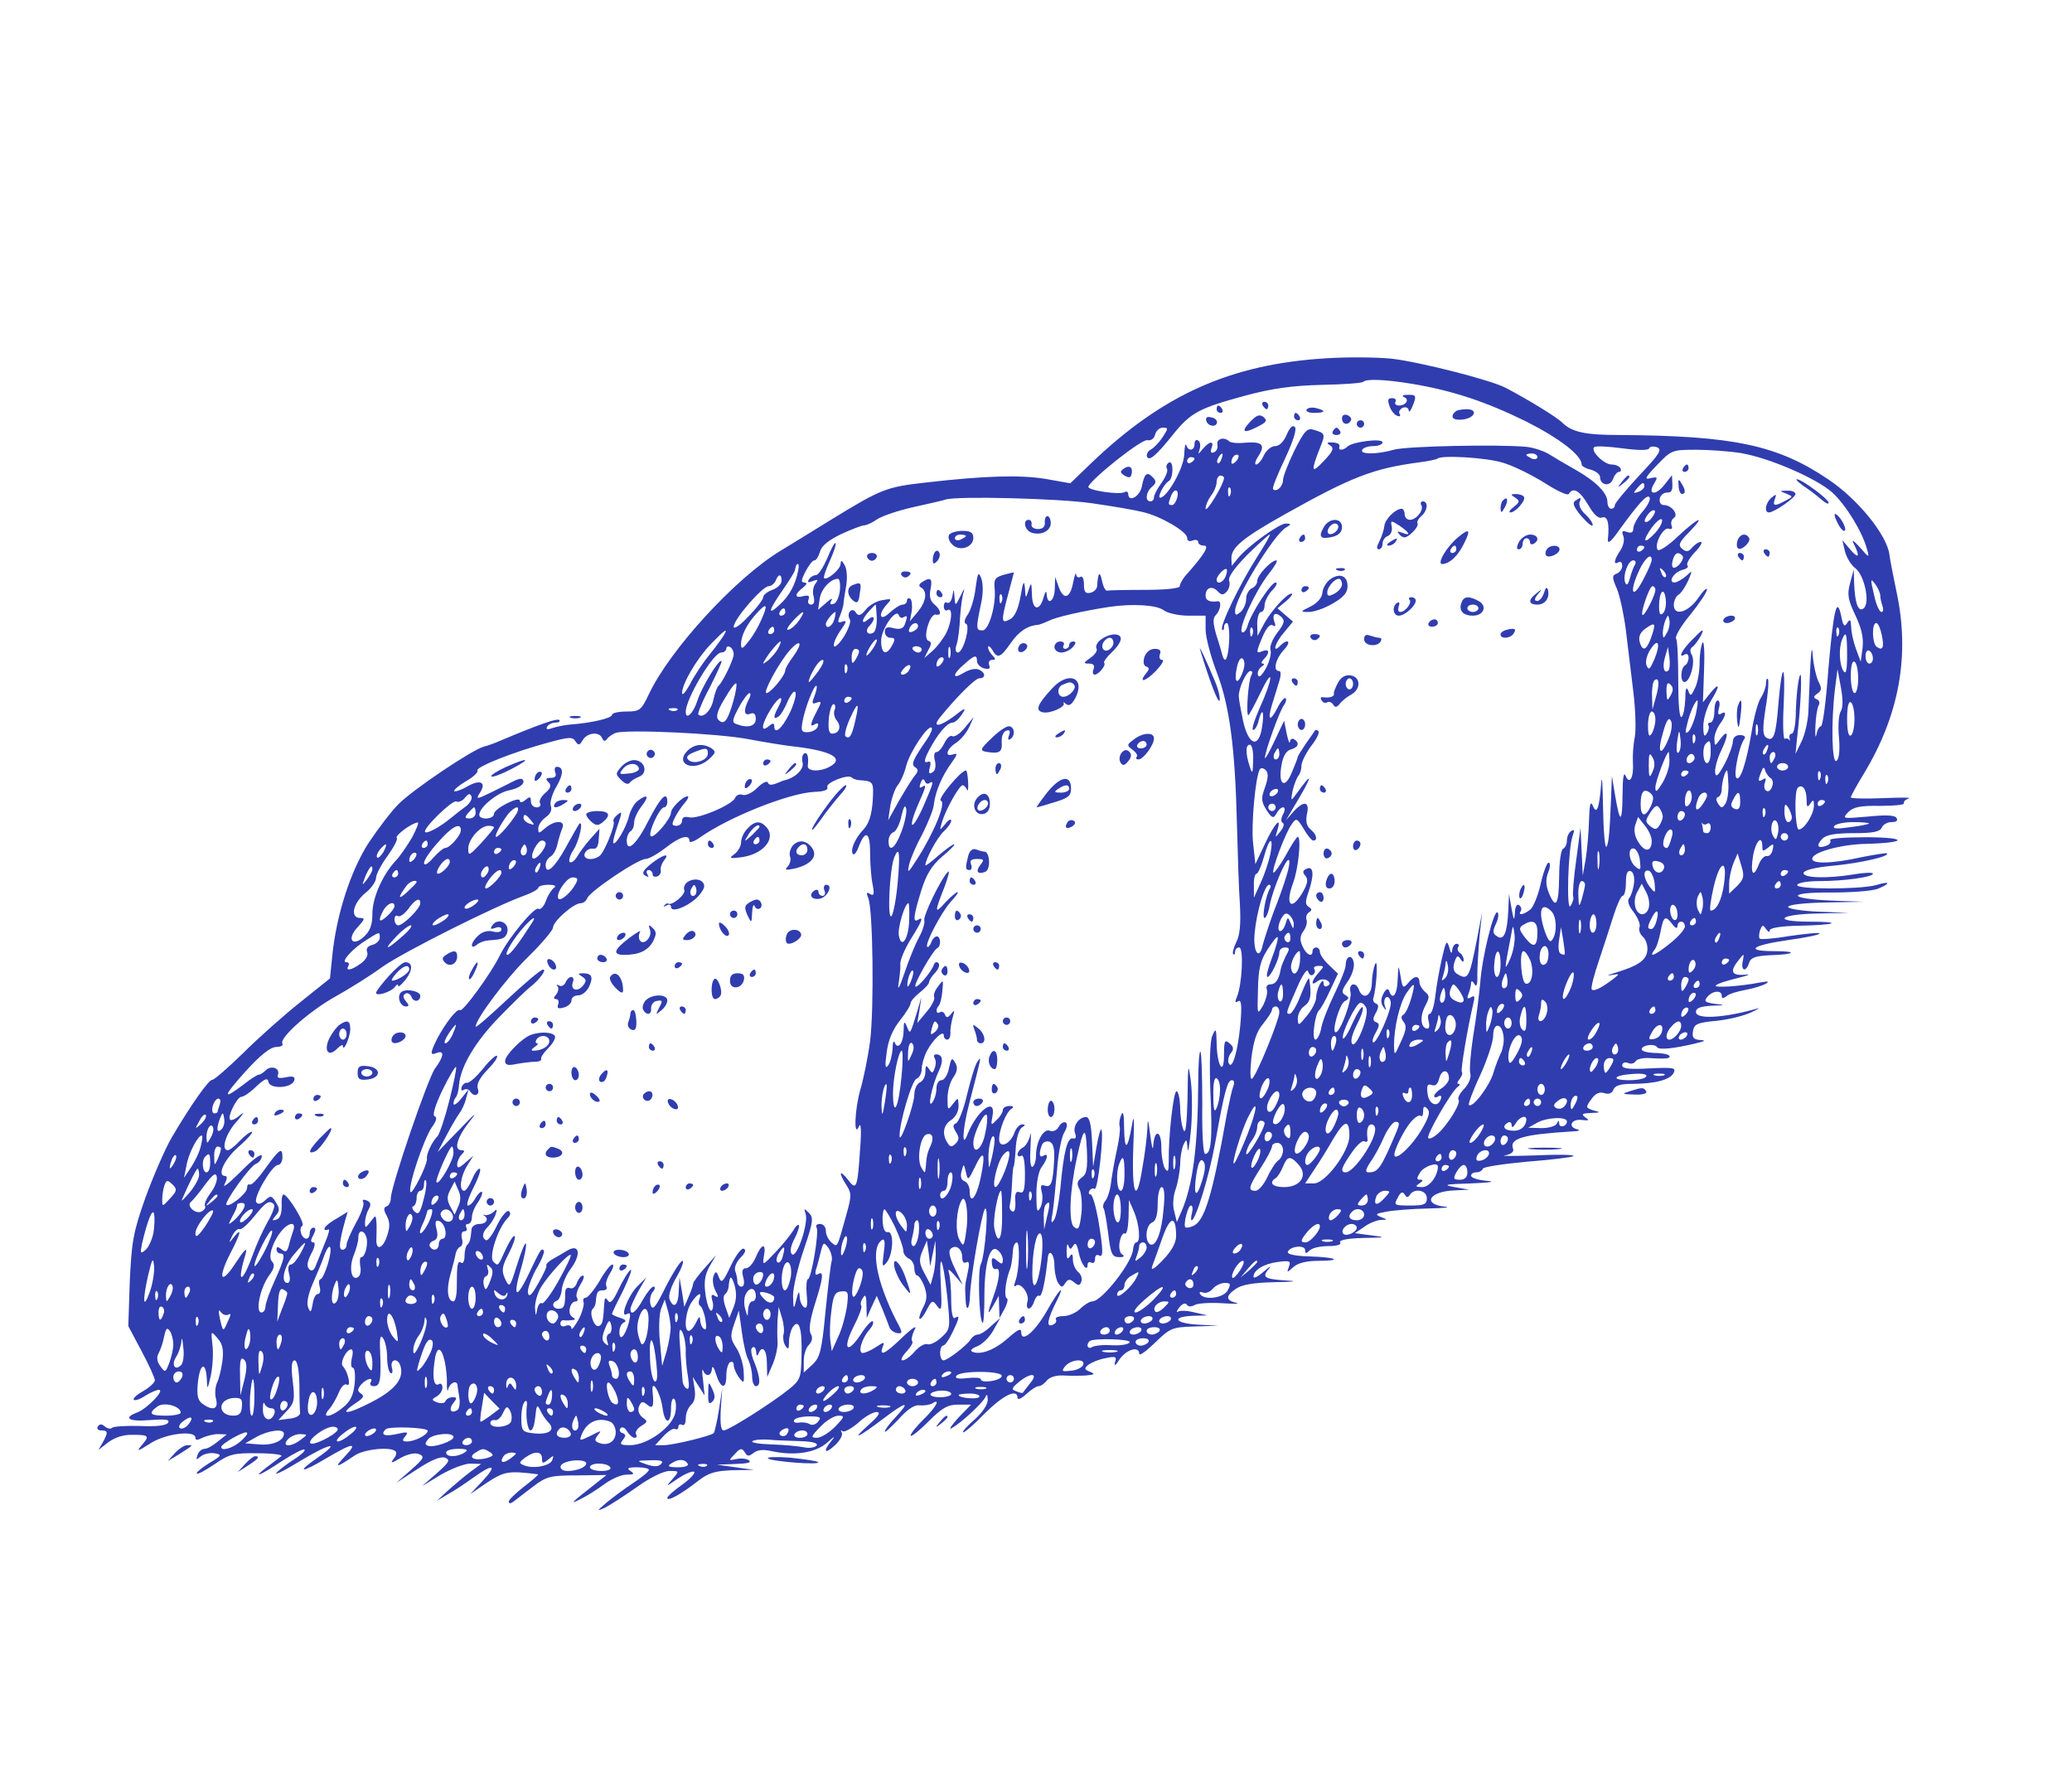 <svg version="1.0" xmlns="http://www.w3.org/2000/svg"
 width="562pt" height="483pt" viewBox="0 0 562 483"
 preserveAspectRatio="xMidYMid meet">

<g transform="translate(0,483) scale(0.1,-0.1)"
fill="#303daf" stroke="none">
<path d="M3595 3858 c-257 -16 -441 -98 -636 -285 l-56 -54 -67 12 c-68 11
-162 9 -326 -10 -106 -12 -119 -17 -253 -99 -60 -37 -123 -76 -140 -86 -122
-74 -300 -268 -357 -389 -21 -44 -25 -47 -61 -47 -21 0 -39 -4 -39 -9 0 -9
-56 -22 -110 -26 -14 -1 -36 -5 -49 -9 -16 -6 -21 -5 -17 3 4 6 14 11 23 11 9
0 13 3 10 7 -6 5 -53 -11 -162 -57 -11 -5 -30 -12 -42 -15 -33 -9 -192 -116
-232 -156 -19 -19 -55 -66 -81 -105 -49 -76 -88 -196 -99 -309 l-6 -59 -80
-64 c-44 -35 -114 -97 -155 -138 -41 -40 -79 -73 -84 -73 -10 1 -60 -71 -110
-156 -19 -33 -51 -107 -72 -165 -33 -93 -37 -119 -42 -226 l-4 -121 36 -68
c20 -37 36 -73 36 -79 0 -6 -14 -19 -31 -29 -18 -10 -29 -20 -26 -24 4 -3 18
2 31 11 14 9 31 16 37 16 17 0 -31 -50 -58 -61 -41 -15 -24 -26 33 -21 42 3
55 2 50 -7 -5 -8 -32 -11 -76 -9 -38 1 -72 -1 -76 -5 -4 -4 -13 -2 -20 4 -8 7
-14 7 -19 -1 -3 -5 1 -10 9 -10 19 0 20 -5 5 -32 l-12 -21 27 21 c18 13 41 21
67 20 44 0 46 -3 21 -31 -12 -15 -7 -13 23 6 40 28 125 39 125 17 0 -7 6 -7
19 0 11 5 30 10 43 10 l23 -1 -24 -19 c-13 -11 -29 -20 -36 -20 -7 0 -16 -7
-19 -16 -5 -14 -4 -15 8 -5 8 7 25 11 38 9 21 -4 20 -6 -15 -27 -21 -13 -36
-26 -33 -28 2 -3 24 9 49 26 39 27 52 30 116 29 40 0 69 -4 64 -8 -4 -3 -21
-16 -37 -28 -46 -35 -21 -25 39 15 31 20 58 34 61 31 3 -3 -10 -15 -29 -27
-19 -12 -40 -28 -47 -36 -7 -8 22 6 64 32 81 49 114 55 46 8 -59 -41 -42 -41
26 0 73 43 87 44 48 3 -29 -31 -22 -30 28 4 25 17 98 25 111 11 4 -3 1 -13 -6
-21 -9 -12 -4 -11 19 3 20 11 39 15 50 11 17 -7 14 -12 -21 -43 l-40 -35 57
37 c38 25 63 35 75 31 15 -6 12 -12 -22 -42 l-40 -35 51 31 c28 16 64 30 80
30 l29 -1 -30 -22 c-16 -12 -43 -35 -60 -50 l-30 -28 30 18 c17 9 48 30 69 45
54 39 66 35 25 -9 l-34 -36 47 32 c46 30 57 32 137 22 3 -1 -14 -15 -37 -33
-23 -18 -42 -36 -42 -41 0 -6 5 -6 13 0 6 5 30 23 52 40 37 28 47 31 120 31
l80 1 -34 -27 c-64 -50 -67 -54 -36 -38 17 8 45 26 64 40 19 14 46 26 60 26
21 0 23 2 11 10 -11 7 -7 10 18 10 17 0 32 -3 32 -7 0 -5 -19 -20 -43 -36 -23
-15 -55 -39 -72 -53 -27 -23 -27 -24 -5 -14 14 7 53 32 87 56 36 26 73 44 89
44 27 0 27 0 8 -22 -19 -22 -19 -22 14 1 18 12 38 21 44 19 6 -2 -7 -17 -30
-34 -23 -16 -42 -33 -42 -37 0 -11 37 10 81 44 30 24 48 29 95 31 l59 1 -50 7
-50 7 50 2 c32 1 45 4 36 10 -7 5 -23 6 -35 3 -20 -4 -20 -4 -3 14 15 16 19
17 27 5 7 -12 11 -12 24 -2 10 8 26 10 48 5 63 -14 121 -5 153 24 16 15 22 18
12 6 -26 -31 -21 -41 8 -14 13 12 22 28 18 34 -3 6 -3 8 2 4 4 -4 23 6 42 22
18 17 41 30 51 30 12 -1 5 -11 -23 -36 -48 -43 -29 -35 41 18 62 47 75 49 35
6 -17 -18 -31 -36 -31 -41 0 -4 16 11 37 33 24 27 43 40 57 38 12 -1 27 1 34
5 25 16 11 -10 -23 -43 -19 -19 -35 -38 -35 -44 0 -5 21 11 47 37 38 38 53 47
82 47 l35 0 -35 -36 c-18 -20 -27 -33 -18 -28 26 14 86 70 92 85 3 9 6 6 6 -7
1 -13 -14 -35 -35 -54 -20 -17 -34 -33 -32 -35 2 -3 29 20 58 50 51 51 90 70
90 43 0 -6 10 -2 23 10 13 12 28 22 34 22 6 0 16 7 23 16 8 9 26 14 44 13 17
-1 45 -1 61 0 24 2 26 4 12 10 -16 6 -17 9 -5 19 8 6 29 15 47 18 27 6 31 4
25 -12 -3 -11 3 -7 12 8 19 28 54 38 54 16 0 -7 19 7 43 30 41 40 46 42 107
44 l65 2 -58 3 c-63 4 -70 22 -9 24 l37 1 -35 8 c-19 5 -39 6 -45 2 -5 -3 -4
2 4 12 8 10 17 13 20 7 4 -6 12 -6 21 -1 8 5 42 7 75 5 33 -2 50 -2 38 1 -29
7 -29 19 -1 38 15 11 49 17 103 18 61 1 68 3 28 5 -55 4 -61 9 -40 33 6 8 0 4
-15 -9 -16 -14 -28 -20 -28 -14 0 18 28 35 66 40 32 4 36 3 30 -13 -6 -17 -6
-17 12 -1 12 11 36 17 67 17 69 0 50 10 -24 12 -38 1 -60 6 -58 12 5 16 47 20
47 5 0 -10 3 -10 12 -1 7 7 29 12 51 12 23 0 36 4 32 10 -4 6 19 11 62 12 62
1 64 2 23 7 l-45 6 25 17 c13 10 34 18 45 19 19 0 19 1 0 8 -16 7 -14 9 14 14
19 4 70 8 115 9 44 1 64 3 44 5 -62 7 -40 42 27 44 l40 2 -40 7 c-33 6 -26 8
45 10 52 2 69 5 43 7 -24 2 -43 8 -43 14 0 5 6 9 14 9 8 0 16 4 18 10 2 5 56
13 121 19 65 5 121 12 125 15 3 4 -43 5 -103 2 -61 -2 -98 -2 -83 0 17 3 25
10 22 18 -11 28 28 39 161 47 19 1 23 3 12 6 -26 7 -14 29 14 25 19 -2 21 -1
9 7 -12 9 -9 11 15 12 27 1 27 2 7 7 -21 7 -22 8 -6 30 11 16 22 21 35 17 12
-4 21 -1 25 9 4 11 19 16 49 16 63 0 105 11 114 29 8 15 1 16 -65 13 -53 -3
-74 -1 -74 8 0 7 7 10 15 7 8 -4 17 -2 21 4 3 6 20 10 38 9 46 -3 60 -1 53 7
-4 4 -23 7 -42 7 -19 1 -34 5 -32 11 3 11 36 15 42 4 5 -7 43 -4 105 11 25 6
28 8 12 9 -18 1 -23 6 -20 24 3 19 11 23 63 28 33 3 76 14 95 23 19 9 26 14
15 10 -88 -25 -165 -30 -165 -9 0 11 12 15 43 17 37 1 38 2 9 5 -28 4 -31 7
-21 19 14 17 39 19 39 3 0 -8 4 -8 13 -1 6 6 30 13 52 17 22 4 47 12 55 17 10
6 5 7 -16 3 -56 -11 -128 -15 -120 -8 4 5 31 13 59 20 29 7 38 11 20 9 -37 -3
-42 9 -17 40 15 19 15 18 11 -3 -6 -27 9 -31 17 -5 5 15 18 19 58 21 68 2 76
11 10 11 -81 0 -61 16 38 30 50 7 88 15 85 18 -2 3 -39 -1 -81 -7 -41 -7 -78
-10 -81 -7 -3 3 -2 13 1 23 6 15 8 15 16 3 6 -8 10 -10 10 -4 0 7 29 12 82 13
99 2 119 11 25 11 -101 0 -82 20 21 22 l87 2 -82 3 c-46 2 -83 8 -83 13 0 6
45 11 103 12 l102 2 -85 3 c-122 5 -126 23 -4 22 54 0 111 4 127 10 37 15 34
22 -5 10 -45 -12 -221 -12 -213 1 3 6 30 10 59 10 68 0 146 11 146 20 0 4 -21
3 -47 -1 -77 -13 -145 -11 -141 4 3 7 35 15 83 19 71 7 151 25 143 33 -2 2
-32 -3 -68 -10 -85 -19 -141 -19 -134 -2 6 17 81 37 147 38 109 3 113 17 4 18
-61 0 -106 -3 -103 -8 3 -5 -1 -12 -10 -15 -24 -9 -29 0 -11 19 11 11 36 15
85 15 53 0 71 4 76 15 3 8 15 15 26 15 13 0 19 4 14 11 -4 8 -29 9 -78 4 -69
-6 -70 -6 -53 12 14 14 33 18 87 17 38 0 67 3 64 7 -2 4 4 10 13 13 10 3 -21
3 -69 1 -49 -2 -88 -1 -88 2 0 3 15 31 34 62 98 161 127 324 90 496 -8 39 -17
83 -19 99 -6 54 -85 151 -165 205 -139 94 -258 119 -567 121 -94 0 -129 8
-155 33 -13 14 -93 63 -154 95 -40 21 -232 70 -309 79 -39 4 -119 5 -180 1z
m234 -69 c109 -18 200 -48 310 -102 91 -46 151 -92 151 -117 0 -4 11 -11 25
-14 14 -4 25 -13 25 -20 0 -23 28 -27 35 -5 4 10 11 19 16 19 6 0 7 5 4 10 -3
6 -14 10 -24 10 -20 0 -58 37 -47 47 3 4 38 2 76 -3 45 -6 71 -6 73 0 2 5 11
6 21 3 15 -6 8 -18 -48 -77 -36 -39 -66 -75 -66 -80 0 -6 -4 -10 -10 -10 -5 0
-10 8 -10 18 0 25 -31 56 -87 88 -27 15 -59 34 -73 43 -14 8 -41 17 -60 19
-75 7 -327 2 -360 -8 -45 -13 -93 -13 -85 0 3 6 17 10 31 10 13 0 24 5 24 10
0 12 -80 2 -95 -11 -11 -11 -26 -12 -22 -1 2 8 -6 12 -25 12 -10 0 -9 -3 1 -9
10 -7 6 -16 -19 -42 -34 -36 -35 -28 -9 38 14 35 14 38 -17 47 -18 6 -26 -2
-53 -56 -17 -35 -31 -71 -31 -80 0 -18 -18 -34 -27 -25 -3 3 12 40 32 82 23
49 33 81 27 87 -6 6 -14 -2 -22 -21 -8 -19 -20 -31 -31 -31 -11 0 -24 -11 -31
-25 -6 -14 -16 -25 -21 -25 -5 0 -2 11 7 24 19 30 9 39 -39 35 -19 -2 -37 0
-41 4 -14 13 -35 7 -32 -9 2 -10 -3 -19 -10 -21 -7 -3 -10 1 -6 11 8 21 -5 20
-23 -1 -14 -17 -14 -17 -9 -1 3 10 1 20 -4 23 -6 4 -10 -1 -10 -9 0 -19 -17
-21 -22 -4 -3 7 -5 -4 -6 -25 -1 -36 -46 -116 -65 -117 -9 0 9 36 23 45 6 3
10 17 10 31 0 15 -4 23 -10 19 -6 -4 -8 -11 -5 -16 4 -5 -3 -22 -14 -38 -12
-16 -21 -34 -21 -40 0 -6 -4 -11 -10 -11 -15 0 -12 26 5 40 11 9 12 15 2 25
-16 17 -23 11 -30 -25 -6 -28 -37 -44 -37 -19 0 5 -5 7 -10 4 -13 -8 -102 5
-98 15 9 22 145 130 160 126 10 -2 18 4 21 15 3 11 12 19 21 19 15 0 15 -2 0
-25 -9 -14 -23 -29 -32 -34 -8 -4 -13 -13 -11 -19 5 -15 25 2 72 61 47 58 70
70 195 104 71 19 126 27 205 29 60 1 111 5 114 8 9 9 58 7 132 -5z m893 -188
c77 -13 204 -68 248 -107 36 -33 82 -107 94 -154 7 -24 6 -24 -19 5 -19 21
-24 23 -16 8 17 -34 12 -40 -11 -13 l-21 25 7 -30 c4 -16 16 -37 28 -46 25
-19 41 -94 23 -109 -15 -12 -24 14 -26 70 l-1 35 -10 -37 c-8 -30 -6 -44 14
-86 17 -36 23 -61 20 -89 l-5 -38 -13 35 c-7 19 -13 46 -13 60 -1 20 -3 22
-11 10 -7 -12 -11 -8 -16 19 -12 57 -21 15 -35 -146 -6 -84 -15 -153 -20 -153
-4 0 -10 -10 -12 -22 -3 -13 -4 -3 -3 22 1 25 5 50 9 57 4 6 1 14 -5 16 -10 4
-10 8 2 16 11 8 12 14 2 33 -6 13 -13 43 -15 68 -3 43 -6 10 -12 -150 -1 -25
-9 -61 -18 -80 l-17 -35 4 40 c11 92 15 199 7 170 -5 -16 -9 -58 -10 -92 0
-35 -5 -63 -11 -63 -5 0 -8 -6 -6 -12 1 -7 1 -10 -1 -5 -3 4 -8 5 -12 3 -4 -3
-6 39 -3 92 5 115 -4 120 -14 7 -7 -90 -13 -108 -33 -96 -10 7 -11 22 -2 81 7
40 9 75 6 78 -3 3 -5 -2 -5 -12 0 -9 -6 -27 -14 -39 -8 -12 -19 -53 -25 -92
-14 -84 -32 -139 -42 -124 -7 12 9 87 22 104 5 7 0 11 -12 11 -11 0 -19 -7
-19 -18 0 -9 -10 -37 -22 -60 -18 -33 -24 -38 -26 -23 -1 11 6 38 17 60 21 44
19 60 -4 29 -14 -19 -14 -19 -15 2 0 11 7 29 15 40 17 23 19 38 3 28 -8 -5 -9
0 -6 14 4 12 2 22 -3 22 -5 0 -9 -13 -9 -30 0 -16 -5 -30 -11 -30 -5 0 -8 -4
-5 -8 2 -4 1 -14 -5 -22 -6 -11 -9 -5 -9 20 0 19 9 50 20 68 26 42 25 54 -1
22 l-20 -25 3 87 c2 47 0 81 -4 75 -4 -7 -8 -31 -8 -54 0 -23 -5 -54 -12 -68
-11 -24 -13 -25 -19 -8 -5 12 -8 4 -8 -24 -1 -23 -5 -44 -10 -48 -6 -3 -9 36
-9 99 0 57 -2 108 -6 114 -3 6 14 35 39 65 25 31 45 61 45 68 0 6 -10 -3 -23
-22 -27 -40 -67 -52 -67 -20 0 11 6 24 13 28 7 4 18 21 26 38 12 29 12 29 -6
12 -11 -9 -25 -17 -31 -17 -19 0 -2 28 21 34 12 3 18 8 14 12 -4 4 5 20 20 36
15 15 22 28 16 28 -6 0 -16 -7 -23 -15 -10 -12 -16 -13 -27 -4 -12 10 -9 18
19 46 47 49 25 40 -32 -13 -26 -25 -51 -41 -54 -35 -10 15 16 62 30 57 8 -3
11 0 8 8 -3 8 0 17 6 21 14 9 -6 35 -27 35 -8 0 -13 7 -11 18 2 9 11 16 20 16
11 -1 15 6 14 23 l-1 24 -22 -28 c-24 -29 -45 -24 -26 6 10 17 9 18 -10 14
-18 -5 -15 2 18 36 38 40 41 41 105 41 36 0 90 -4 122 -9z m-1409 -16 c-3 -9
-8 -14 -10 -11 -3 3 -2 9 2 15 9 16 15 13 8 -4z m39 -7 c-7 -7 -12 -8 -12 -2
0 6 3 14 7 17 3 4 9 5 12 2 2 -3 -1 -11 -7 -17z m818 12 c0 -5 -7 -7 -15 -4
-8 4 -15 8 -15 10 0 2 7 4 15 4 8 0 15 -4 15 -10z m-930 -4 c0 -3 -4 -8 -10
-11 -5 -3 -10 -1 -10 4 0 6 5 11 10 11 6 0 10 -2 10 -4z m836 -11 c28 -8 78
-33 112 -54 34 -22 64 -36 67 -31 12 20 30 9 53 -30 15 -26 27 -37 37 -34 15
6 21 -15 16 -60 -1 -13 10 -4 30 25 53 73 77 100 83 90 4 -5 -5 -23 -19 -39
-14 -16 -25 -37 -25 -46 0 -10 -5 -13 -17 -9 -13 5 -15 2 -10 -11 4 -10 0 -27
-8 -39 -17 -25 -20 -41 -5 -32 6 3 10 -1 10 -10 0 -8 -7 -18 -15 -21 -13 -5
-13 -10 1 -42 8 -20 19 -71 24 -112 5 -41 14 -115 20 -165 6 -49 8 -105 4
-125 -4 -19 -6 -50 -5 -67 3 -41 -9 -64 -20 -37 -5 12 -8 -8 -8 -50 -1 -80 -7
-82 -20 -5 l-9 54 -2 -55 c-4 -102 -7 -130 -13 -137 -4 -3 -8 45 -9 108 -1 63
-3 92 -5 64 -5 -67 -12 -87 -23 -60 -6 14 -9 2 -10 -40 -1 -33 -5 -80 -9 -105
l-8 -45 -3 65 -3 65 -12 -90 c-7 -49 -10 -93 -8 -97 2 -5 -1 -16 -7 -25 -12
-21 -7 158 6 191 5 14 4 17 -4 12 -7 -4 -12 -16 -12 -26 0 -10 -5 -20 -10 -22
-6 -2 -11 -36 -11 -76 -1 -77 -9 -90 -28 -44 -8 20 -9 36 -2 55 6 15 7 27 1
27 -4 0 -14 -26 -21 -57 -7 -32 -20 -63 -28 -70 -19 -15 -35 -17 -26 -4 3 5 1
12 -5 16 -6 4 -11 -6 -11 -22 -2 -22 -3 -20 -9 12 l-7 40 -2 -45 c-3 -61 -12
-82 -30 -70 -12 7 -13 14 -4 33 7 14 9 28 5 32 -10 9 -42 -120 -47 -190 -3
-33 -11 -98 -19 -144 -7 -46 -11 -92 -8 -103 3 -11 -4 -28 -17 -42 -12 -12
-18 -25 -15 -29 8 -7 -28 -67 -56 -92 -11 -10 -23 -16 -26 -12 -7 6 63 127 80
139 6 4 7 8 2 8 -5 0 -3 6 3 13 6 8 9 16 6 19 -4 4 16 122 31 185 5 20 4 24
-6 18 -10 -6 -12 -4 -7 9 4 10 7 23 7 29 0 7 4 7 9 -2 6 -10 9 -2 8 25 0 21 3
68 6 104 l7 65 -14 -73 c-21 -107 -24 -112 -55 -93 -8 6 -11 16 -6 31 6 18 9
20 16 9 6 -9 9 -10 9 -2 0 6 -5 15 -10 18 -6 4 -8 11 -5 16 4 5 1 9 -4 9 -6 0
-11 -8 -12 -17 -1 -12 -4 -9 -8 7 -7 22 -9 18 -20 -30 -7 -30 -15 -76 -18
-102 -3 -27 -10 -48 -15 -48 -5 0 -6 -9 -3 -20 3 -11 2 -20 -3 -20 -18 0 -22
31 -7 60 13 25 13 29 0 40 -8 7 -15 19 -15 26 0 19 -15 18 -31 -3 -13 -15 -15
-13 -20 18 -6 34 -6 34 -8 -8 -1 -41 -14 -58 -23 -31 -3 8 -9 6 -16 -8 -7 -14
-7 -25 0 -35 8 -11 9 -11 4 3 -3 10 -1 20 4 23 5 3 10 -3 12 -12 5 -19 -40
-119 -48 -110 -3 3 1 15 8 27 10 18 10 24 1 27 -10 4 -10 10 -1 26 8 15 8 22
0 25 -6 2 -9 9 -7 15 9 29 13 111 5 92 -5 -11 -9 -35 -9 -52 -1 -35 -24 -46
-35 -18 -8 23 -29 18 -23 -6 5 -19 -27 -109 -40 -109 -12 0 10 76 24 84 13 7
13 10 2 17 -11 6 -10 13 6 36 11 15 19 38 17 51 -4 25 -22 20 -22 -6 0 -9 -14
-44 -30 -77 -16 -33 -33 -75 -36 -92 -3 -18 -11 -33 -16 -33 -11 0 -1 71 10
80 4 3 17 26 29 52 l22 47 -24 23 c-14 13 -25 29 -25 36 0 6 -4 12 -10 12 -5
0 -10 -4 -10 -10 0 -18 -17 -10 -27 13 -8 17 -7 28 2 41 8 10 11 24 9 31 -3 7
0 16 6 20 9 6 9 9 0 15 -10 6 -10 15 -1 40 16 47 14 71 -4 64 -12 -5 -13 -10
-4 -20 8 -10 6 -22 -11 -50 -29 -46 -44 -27 -23 30 15 39 23 126 13 126 -3 0
-18 -23 -33 -51 -16 -28 -31 -48 -33 -46 -6 6 33 109 50 132 12 17 14 16 32
-13 10 -18 22 -32 26 -32 13 0 9 17 -7 30 -11 9 -14 22 -10 42 8 35 -9 37 -37
6 l-20 -23 17 29 c57 94 60 111 10 41 -14 -19 -14 -18 -9 10 4 17 11 34 15 40
5 5 9 17 9 28 0 10 12 34 26 53 15 19 24 37 20 41 -3 3 -7 4 -9 2 -1 -2 -12
-18 -25 -36 -12 -18 -22 -34 -22 -36 0 -3 -7 -21 -16 -42 -19 -47 -38 -34 -28
20 4 24 13 39 25 42 21 6 25 18 9 28 -5 3 -11 0 -11 -7 -1 -7 -5 3 -9 22 l-7
35 -26 -55 c-14 -30 -26 -51 -26 -46 -1 15 40 129 52 144 5 7 7 15 4 18 -3 3
-13 -8 -22 -26 -20 -39 -28 -35 -15 8 6 18 14 46 19 62 6 18 6 30 0 30 -17 0
-9 33 13 57 22 23 12 33 -10 11 -23 -23 -13 10 12 38 l23 28 -21 18 -21 18 24
20 c13 11 19 20 14 20 -13 0 -58 -50 -76 -85 l-16 -30 -1 33 c0 17 5 32 10 32
6 0 10 8 10 18 0 10 9 28 20 40 12 12 16 22 10 22 -13 0 -68 -86 -76 -117 -4
-13 -10 -20 -15 -18 -12 8 36 112 72 158 16 20 26 37 21 37 -14 0 -52 -40 -52
-56 0 -8 -7 -17 -15 -20 -8 -4 -15 -16 -15 -29 0 -12 -7 -28 -15 -35 -12 -10
-15 -10 -15 3 0 35 105 207 138 226 15 9 15 10 0 11 -18 0 -102 -60 -130 -94
l-17 -21 -1 21 c0 29 31 55 145 119 182 102 239 124 365 141 25 3 47 8 49 10
10 10 132 3 177 -11z m-756 -42 c-1 -17 -49 -97 -50 -82 0 8 7 24 15 35 8 10
15 27 15 37 0 9 5 17 10 17 6 0 10 -3 10 -7z m1140 -22 c0 -5 -7 -12 -16 -15
-14 -5 -15 -4 -4 9 14 17 20 19 20 6z m-1123 -23 c-3 -8 -6 -5 -6 6 -1 11 2
17 5 13 3 -3 4 -12 1 -19z m-144 -8 c-3 -11 -9 -20 -14 -20 -11 0 -11 3 -3 24
9 23 23 20 17 -4z m-232 -15 c57 -8 120 -19 139 -24 48 -11 120 -53 120 -70 0
-8 6 -11 15 -7 8 3 15 1 15 -4 0 -6 7 -10 16 -10 15 0 1 -24 -51 -82 -8 -10
-15 -22 -15 -28 0 -6 -38 -10 -95 -10 -52 0 -98 -1 -102 -2 -4 -2 -11 11 -14
27 -6 28 -11 22 -13 -15 -1 -8 -9 -16 -19 -18 -13 -3 -17 3 -17 23 0 15 -4 24
-10 20 -5 -3 -11 0 -11 7 -1 7 -4 -2 -8 -21 -8 -44 -26 -50 -39 -14 l-10 28
-1 -32 c-1 -34 -20 -47 -22 -15 -1 11 -3 9 -8 -7 -11 -41 -31 -37 -32 6 -1 34
-2 35 -9 13 -8 -25 -8 -25 -10 5 -2 23 -5 18 -12 -23 -6 -34 -16 -56 -29 -62
-24 -13 -24 -5 -4 70 8 30 15 56 15 57 0 1 -12 -2 -27 -6 -24 -7 -28 -12 -25
-39 4 -44 -16 -112 -33 -112 -18 0 -18 5 -5 68 7 29 7 57 2 72 -8 21 -10 18
-16 -26 -3 -27 -13 -59 -21 -71 -9 -12 -11 -23 -5 -25 13 -4 -7 -78 -22 -78
-6 0 -8 9 -3 23 4 12 8 45 9 72 2 28 6 59 10 70 3 11 0 7 -8 -10 -15 -30 -15
-30 -17 -5 -2 24 -2 24 -6 2 -2 -12 -9 -20 -14 -17 -5 4 -9 -1 -9 -10 0 -9 5
-13 10 -10 15 9 12 -32 -4 -63 -8 -15 -24 -36 -36 -47 l-23 -20 11 22 c9 16 9
22 0 25 -16 6 4 74 20 71 17 -4 15 12 -4 28 -11 9 -14 22 -10 41 6 29 0 34
-23 19 -9 -6 -10 -11 -2 -15 17 -11 13 -38 -10 -66 l-21 -25 5 28 c2 15 0 30
-4 33 -5 3 -9 0 -9 -5 0 -6 -5 -11 -12 -11 -6 0 -22 -10 -35 -22 -26 -25 -33
-6 -8 22 15 16 14 17 -12 12 -15 -2 -36 -14 -45 -26 -14 -17 -20 -18 -27 -7
-10 16 -26 -3 -16 -19 4 -6 -4 -27 -16 -47 -13 -20 -25 -31 -27 -25 -2 6 6 25
18 42 16 23 18 28 5 24 -13 -5 -14 -2 -6 17 5 13 9 27 9 32 0 4 3 25 7 47 4
22 2 47 -4 57 -8 14 -10 15 -11 3 0 -14 -38 -46 -45 -38 -2 2 5 23 16 47 11
24 18 46 15 48 -2 2 -12 -16 -22 -41 -11 -25 -24 -46 -31 -46 -6 0 -15 -5 -19
-12 -5 -8 -2 -9 11 -4 14 5 15 4 7 -7 -6 -7 -9 -23 -5 -35 3 -14 1 -22 -7 -22
-7 0 -10 6 -7 14 4 10 0 12 -14 9 -24 -7 -25 5 -1 23 11 9 12 13 4 14 -10 0
-9 7 3 30 9 17 19 30 24 30 5 0 11 10 15 23 4 16 22 31 57 48 28 13 57 24 63
24 6 0 22 7 36 17 14 9 59 24 100 33 41 9 80 18 85 20 30 10 307 3 396 -10z
m1519 -40 c-7 -9 -15 -13 -18 -10 -3 2 1 11 8 20 7 9 15 13 18 10 3 -2 -1 -11
-8 -20z m9 -41 c-31 -33 -36 -23 -8 16 13 17 25 26 27 20 2 -6 -6 -22 -19 -36z
m-1080 -66 c-46 -72 -102 -188 -94 -196 3 -3 5 0 5 6 0 7 3 12 8 12 4 0 7 -20
6 -46 -2 -46 -10 -68 -18 -43 -2 8 -9 33 -17 57 -9 32 -10 45 -1 54 13 13 16
39 5 37 -21 -3 -33 2 -33 15 0 22 17 28 32 13 11 -12 16 -12 26 -1 6 7 9 20 6
28 -4 10 14 35 49 71 31 30 58 55 61 55 3 0 -13 -28 -35 -62z m1051 28 c0 -3
-4 -8 -10 -11 -5 -3 -10 -1 -10 4 0 6 5 11 10 11 6 0 10 -2 10 -4z m103 -23
c8 -7 -11 -33 -23 -33 -5 0 -6 9 -3 20 5 20 15 25 26 13z m-83 -12 c0 -6 -11
-31 -25 -57 -29 -54 -36 -28 -8 31 16 33 33 46 33 26z m-45 -12 c-4 -6 -10
-22 -14 -37 -5 -18 -9 -22 -13 -12 -7 19 8 60 22 60 6 0 8 -5 5 -11z m-2270
-16 c-7 -38 -24 -69 -49 -92 -35 -33 -33 -19 6 37 18 26 33 50 34 55 3 14 4
17 8 17 3 0 3 -8 1 -17z m1159 -17 c-6 -16 -24 -23 -24 -8 0 10 22 33 27 28 2
-2 1 -11 -3 -20z m1194 -1 c-3 -3 -9 2 -12 12 -6 14 -5 15 5 6 7 -7 10 -15 7
-18z m-2398 -10 c0 -9 -11 -20 -25 -25 -14 -5 -25 -14 -25 -20 0 -6 -18 -30
-40 -52 -22 -24 -40 -36 -40 -28 0 20 78 110 95 110 7 0 15 7 19 15 7 19 16
19 16 0z m158 -27 c-2 -17 -9 -34 -17 -36 -9 -3 -11 0 -6 9 5 8 -2 5 -14 -6
l-22 -19 4 28 c3 27 29 56 50 56 4 0 7 -14 5 -32z m2822 -14 c0 -7 3 -19 6
-28 3 -9 2 -16 -3 -16 -5 0 -15 21 -20 47 -10 42 -10 46 3 29 8 -11 14 -25 14
-32z m-610 16 c0 -14 -30 -73 -35 -68 -6 6 19 78 27 78 5 0 8 -5 8 -10z m21
-63 c-8 -8 -11 -2 -11 19 0 40 14 54 18 19 2 -15 -1 -32 -7 -38z m-1794 31
c-3 -8 -6 -5 -6 6 -1 11 2 17 5 13 3 -3 4 -12 1 -19z m-652 -49 c-8 -19 -23
-45 -35 -59 -16 -21 -20 -22 -20 -7 0 23 16 55 43 84 27 30 31 24 12 -18z
m313 6 c1 -19 -3 -37 -9 -41 -16 -9 -24 5 -11 18 17 17 15 33 -3 18 -20 -17
-19 -1 2 22 9 10 17 18 18 18 1 0 2 -16 3 -35z m778 20 c10 -8 40 -15 67 -15
l47 0 0 -38 c0 -20 14 -73 30 -115 35 -91 50 -204 55 -412 2 -77 5 -175 8
-217 3 -54 0 -86 -10 -104 -7 -15 -11 -29 -8 -32 3 -3 5 0 5 6 0 7 5 12 11 12
13 0 8 -101 -6 -134 -6 -14 -5 -17 3 -12 9 6 11 -11 6 -66 -7 -73 -23 -125
-32 -100 -2 7 1 19 7 26 8 10 7 17 -4 26 -13 11 -15 7 -15 -31 0 -60 -19 -31
-20 31 -1 41 -2 43 -12 20 -6 -15 -8 -74 -5 -152 6 -128 2 -168 -14 -168 -6 0
-9 60 -8 136 0 74 -2 138 -5 141 -3 4 -6 -34 -6 -83 -1 -172 -14 -277 -45
-349 l-13 -30 -7 29 c-5 17 -3 42 4 61 6 17 11 47 12 66 0 19 4 43 9 54 8 17
9 16 11 -10 1 -16 5 5 9 47 4 42 4 103 0 135 -7 53 -8 49 -9 -47 -2 -69 -5
-98 -11 -85 -5 11 -9 39 -9 63 -1 23 -5 42 -10 42 -8 0 -22 -121 -21 -190 0
-27 -2 -31 -10 -20 -5 8 -10 34 -10 58 0 47 -19 50 -22 4 -1 -15 -4 -2 -8 28
-6 47 -7 49 -8 17 -1 -21 -7 -70 -14 -108 -16 -100 -29 -67 -24 61 3 78 2 92
-4 57 -12 -68 -20 -70 -21 -6 0 37 -3 48 -8 34 -5 -11 -6 -25 -4 -31 2 -6 -1
-33 -7 -60 -6 -27 -13 -66 -16 -88 -2 -21 -9 -44 -15 -52 -6 -7 -9 -17 -6 -21
3 -4 8 -33 12 -63 8 -65 11 -70 33 -70 11 0 13 3 5 8 -6 4 -9 19 -6 34 3 15 9
25 14 22 5 -3 9 16 10 43 l1 48 13 -30 c15 -33 20 -85 7 -85 -4 0 -8 -9 -9
-20 -3 -36 -85 -140 -110 -140 -7 0 -22 -9 -33 -20 -11 -11 -32 -20 -46 -20
-14 0 -23 -4 -20 -9 3 -5 -1 -12 -10 -15 -17 -7 -13 16 13 67 24 48 5 29 -27
-28 -33 -58 -70 -89 -70 -59 0 12 -8 9 -35 -15 -36 -32 -74 -47 -97 -38 -8 3
-3 9 12 15 14 5 34 25 44 43 l19 34 -25 -22 c-13 -13 -29 -23 -36 -23 -6 0
-15 -6 -19 -13 -10 -16 -63 -57 -74 -57 -5 0 -9 9 -9 20 0 11 4 20 8 20 5 0
16 16 25 35 20 41 21 49 7 40 -6 -4 -10 15 -10 49 0 30 -3 63 -6 73 -4 13 0
11 16 -7 l21 -25 -21 44 c-14 29 -18 47 -12 53 14 14 32 1 32 -23 0 -12 4 -17
11 -13 8 4 9 -4 4 -27 -8 -38 -8 -34 -6 -73 1 -37 11 -29 12 10 2 53 31 219
40 234 12 19 1 -127 -11 -150 -8 -16 -5 -149 5 -158 3 -3 5 28 5 70 0 91 15
144 36 127 8 -6 14 -18 14 -26 0 -13 -3 -13 -15 -3 -10 9 -15 9 -15 1 0 -18 4
-26 13 -23 11 3 8 -29 -8 -73 -18 -50 -18 -57 0 -25 l14 25 1 -30 1 -30 14 25
c7 14 10 26 6 28 -8 3 -4 44 6 72 6 15 8 26 11 63 1 9 6 17 10 17 9 0 7 -77
-4 -105 -4 -11 -4 -17 1 -13 12 12 38 -21 32 -42 -7 -26 10 -26 18 0 4 11 10
18 14 15 7 -4 16 38 23 103 3 27 18 10 18 -20 0 -18 5 -40 10 -48 9 -13 11
-13 19 -1 8 12 13 12 24 3 12 -10 16 -10 20 2 3 8 -1 20 -9 26 -8 7 -14 22
-14 34 0 15 -3 17 -9 7 -6 -9 -8 -4 -8 15 0 16 2 23 5 15 4 -11 6 -11 13 0 6
10 10 5 15 -19 6 -31 24 -55 24 -32 0 6 5 8 10 5 6 -3 10 1 10 10 0 9 5 13 10
10 13 -8 13 10 -1 96 -7 38 -16 69 -21 69 -5 0 -6 5 -3 10 4 6 10 8 14 5 9 -5
26 153 18 161 -2 3 -8 -19 -13 -48 l-9 -53 -3 68 c-2 47 -7 67 -16 67 -20 0
-37 -25 -30 -44 4 -11 2 -16 -6 -14 -15 3 -25 -36 -34 -136 -4 -38 -11 -76
-17 -85 -8 -12 -9 -7 -4 19 3 19 8 71 12 115 3 44 12 90 19 102 8 13 10 24 5
28 -6 3 -14 -2 -19 -11 -5 -10 -16 -15 -25 -11 -17 6 -37 -30 -37 -68 0 -13
-4 -26 -9 -30 -6 -3 -8 18 -6 52 2 32 1 47 -1 33 -3 -14 -12 -29 -20 -33 -8
-4 -14 -13 -14 -18 0 -6 5 -7 10 -4 6 4 10 -15 10 -49 0 -43 -3 -54 -14 -50
-10 4 -14 -3 -12 -25 1 -19 -2 -30 -8 -27 -6 2 -9 10 -7 17 2 8 5 34 6 59 1
25 3 45 4 45 2 0 4 22 6 49 1 27 9 52 16 57 11 7 11 9 1 9 -7 0 -17 -11 -21
-24 -12 -31 -41 -42 -41 -16 0 26 19 73 33 82 8 5 6 8 -5 8 -10 0 -18 -5 -18
-11 0 -6 -7 -18 -17 -27 -15 -16 -16 -15 -11 11 10 53 -41 16 -67 -48 -17 -46
-15 10 4 82 34 132 34 130 22 113 -6 -8 -18 -48 -28 -89 -9 -40 -23 -75 -30
-78 -9 -4 -9 -9 0 -24 9 -14 9 -21 -1 -31 -10 -10 -15 -10 -22 2 -16 24 -11
49 10 62 12 8 20 23 20 38 -1 24 -1 24 -15 6 -14 -19 -15 -18 -15 15 0 19 7
45 16 57 11 16 12 27 5 39 -9 16 -11 13 -17 -14 -3 -18 -13 -33 -20 -33 -8 0
-14 -10 -14 -22 0 -13 -5 -30 -11 -38 -15 -21 -1 46 17 84 14 29 11 46 -7 46
-6 0 -7 -5 -4 -10 4 -6 4 -18 0 -28 -5 -14 -7 -14 -15 -2 -8 12 -10 10 -10 -8
0 -12 -7 -25 -15 -28 -8 -4 -15 -18 -15 -33 0 -26 -39 -137 -40 -113 -1 35 33
151 46 156 8 3 14 15 14 26 0 12 6 33 14 49 17 32 46 59 46 42 0 -6 4 -11 9
-11 6 0 9 8 9 18 -1 9 2 28 6 42 6 20 5 22 -4 10 -9 -11 -13 -12 -17 -2 -2 6
-9 10 -14 6 -10 -6 -12 9 -2 19 3 4 8 22 9 39 3 31 3 32 -11 13 -9 -11 -14
-24 -11 -30 2 -6 -7 -24 -21 -40 l-25 -30 6 35 5 35 -10 -35 c-21 -68 -20 -67
-29 -45 -7 17 -9 15 -9 -12 -1 -33 -16 -52 -24 -31 -3 7 -6 0 -6 -17 -1 -16
-6 -37 -12 -45 -8 -11 -9 -1 -4 35 4 33 16 62 36 87 16 20 29 41 29 47 0 5 11
18 25 29 14 11 25 23 25 28 0 4 7 16 17 26 9 10 13 21 8 26 -4 4 -10 2 -12 -5
-7 -20 -45 -64 -50 -59 -6 5 48 99 59 104 11 5 10 32 -1 32 -5 0 -12 -7 -15
-16 -4 -9 -8 -15 -11 -12 -7 7 37 91 63 121 14 15 23 27 19 27 -3 0 -18 -12
-32 -27 -30 -34 -31 -29 -4 39 11 29 16 49 10 43 -19 -19 -68 -120 -64 -132 2
-6 -4 -27 -14 -45 -10 -18 -28 -62 -40 -98 -12 -36 -19 -49 -16 -30 3 19 6 44
5 55 -1 10 12 41 28 67 32 51 36 63 20 53 -15 -9 -12 12 9 80 14 44 28 67 57
92 22 18 36 33 32 33 -4 0 -23 -14 -43 -31 -19 -17 -35 -29 -35 -26 0 16 32
75 49 91 12 11 21 24 21 30 0 6 -8 2 -16 -9 -16 -19 -16 -19 -9 5 10 34 47
100 56 100 4 0 9 -6 12 -12 2 -7 4 2 3 19 -1 18 -3 33 -6 33 -14 0 -79 -79
-68 -82 15 -5 -18 -85 -63 -156 -26 -41 -29 -43 -23 -17 4 17 20 54 36 83 15
30 30 66 31 80 4 35 22 77 48 113 16 22 17 27 5 23 -25 -9 -19 14 7 31 13 8
29 28 36 43 l12 27 -24 -29 c-13 -16 -28 -26 -34 -23 -5 4 -15 -5 -21 -18 -7
-14 -16 -25 -22 -25 -6 0 -8 -10 -4 -24 3 -14 1 -27 -7 -31 -9 -6 -11 -2 -7
13 4 14 2 19 -7 15 -10 -3 -8 7 5 32 23 44 49 75 64 75 6 0 17 10 25 22 13 20
10 20 -23 -6 -37 -27 -58 -30 -38 -4 44 55 97 108 108 108 19 0 17 17 -2 24
-9 4 -27 -1 -40 -9 -32 -20 -31 -4 1 23 29 26 35 27 35 8 0 -7 9 -16 19 -19
14 -3 18 -1 14 9 -3 8 1 14 8 14 10 0 10 3 1 12 -7 7 -12 17 -12 22 0 6 5 3
11 -6 14 -26 23 -22 50 17 22 32 46 48 74 50 6 1 19 6 30 11 18 10 93 27 165
38 62 9 127 5 146 -9z m-1026 -5 c0 -5 -5 -10 -11 -10 -5 0 -7 5 -4 10 3 6 8
10 11 10 2 0 4 -4 4 -10z m38 -22 c-8 -12 -21 -24 -29 -26 -8 -3 -3 7 10 22
30 32 39 34 19 4z m95 2 c-5 -19 -23 -29 -23 -12 0 7 20 32 26 32 1 0 0 -9 -3
-20z m188 6 c11 6 11 2 3 -20 -4 -11 -13 -14 -30 -10 -18 5 -24 2 -24 -10 0
-9 7 -16 15 -16 13 0 14 -4 5 -20 -16 -30 -30 -24 -30 12 0 32 41 90 48 69 2
-6 8 -9 13 -5z m1013 -43 c-13 -17 -21 -38 -18 -46 3 -9 -2 -30 -12 -49 -11
-20 -19 -28 -22 -19 -2 7 2 17 9 22 8 5 10 9 4 9 -5 0 -4 5 3 12 17 17 15 29
-3 22 -19 -8 -19 -5 0 40 10 23 20 34 27 30 7 -5 9 -2 5 8 -8 22 2 30 18 15
11 -10 9 -18 -11 -44z m1057 0 c-9 -16 -10 -16 -11 -1 0 9 3 25 7 35 7 16 8
17 11 1 2 -10 -1 -25 -7 -35z m-2031 18 c0 -5 -7 -11 -14 -14 -10 -4 -13 -1
-9 9 6 15 23 19 23 5z m1989 -29 c-13 -37 -24 -41 -32 -12 -3 13 2 25 16 35
27 19 29 15 16 -23z m625 6 c7 -34 3 -44 -13 -33 -13 7 -15 65 -2 65 5 0 11
-14 15 -32z m-3004 12 c0 -5 -5 -10 -11 -10 -5 0 -7 5 -4 10 3 6 8 10 11 10 2
0 4 -4 4 -10z m1297 -12 c-3 -8 -6 -5 -6 6 -1 11 2 17 5 13 3 -3 4 -12 1 -19z
m1590 0 c-3 -8 -6 -5 -6 6 -1 11 2 17 5 13 3 -3 4 -12 1 -19z m-3023 0 c-4 -7
-21 -31 -39 -53 -18 -22 -42 -58 -53 -80 -12 -22 -21 -33 -22 -25 0 25 39 92
78 133 37 38 48 46 36 25z m3046 -55 c0 -41 -3 -54 -10 -43 -11 17 -13 61 -4
84 11 28 14 18 14 -41z m-2644 15 c-9 -12 -16 -19 -16 -15 0 11 24 47 28 42 2
-2 -3 -14 -12 -27z m-255 4 c-5 -10 -18 -25 -27 -33 -16 -12 -17 -12 -9 1 10
18 37 50 42 50 2 0 -1 -8 -6 -18z m41 -22 c-12 -16 -22 -33 -22 -38 0 -14 -40
-62 -51 -62 -11 0 35 85 64 117 29 32 35 19 9 -17z m2335 -9 c-12 -27 -15 -30
-21 -16 -4 10 1 29 11 44 21 33 28 15 10 -28z m-2497 14 c0 -14 -30 -76 -41
-85 -4 -3 -10 -20 -14 -38 -6 -30 -29 -52 -41 -40 -2 3 11 36 31 73 19 38 34
70 32 72 -7 6 -54 -71 -66 -109 -11 -34 -31 -52 -31 -29 0 36 75 161 96 161 8
0 14 5 14 11 0 5 5 7 10 4 6 -3 10 -12 10 -20z m510 13 c0 -4 -4 -8 -9 -8 -6
0 -12 4 -15 8 -3 5 1 9 9 9 8 0 15 -4 15 -9z m77 -20 c-3 -7 -5 -2 -5 12 0 14
2 19 5 13 2 -7 2 -19 0 -25z m-247 15 c0 -5 -5 -15 -10 -23 -8 -12 -10 -11
-10 8 0 12 5 22 10 22 6 0 10 -3 10 -7z m2196 -51 c-12 -12 -18 8 -10 35 l8
28 4 -28 c2 -16 1 -31 -2 -35z m554 32 c0 -8 -4 -14 -10 -14 -5 0 -10 9 -10
21 0 11 5 17 10 14 6 -3 10 -13 10 -21z m-2528 -16 c-7 -7 -12 -8 -12 -2 0 14
12 26 19 19 2 -3 -1 -11 -7 -17z m818 -23 c-14 -36 -24 -26 -15 15 4 20 11 28
16 23 6 -6 6 -20 -1 -38z m-1150 5 c-12 -16 -23 -30 -26 -30 -2 0 2 14 11 30
9 17 20 30 26 30 6 0 1 -13 -11 -30z m2820 -21 c0 -21 -4 -39 -10 -39 -5 0
-10 21 -10 46 0 27 4 43 10 39 6 -3 10 -24 10 -46z m-2743 19 c-3 -8 -6 -5 -6
6 -1 11 2 17 5 13 3 -3 4 -12 1 -19z m168 3 c-3 -6 -11 -11 -17 -11 -6 0 -6 6
2 15 14 17 26 13 15 -4z m929 -13 c-8 -12 -15 -108 -8 -108 2 0 17 28 34 63
36 75 33 36 -4 -45 -14 -32 -22 -58 -17 -58 5 0 12 12 15 26 10 38 16 24 9
-19 -9 -58 -36 -49 -51 16 -6 29 -12 60 -12 69 0 23 21 68 32 68 5 0 6 -5 2
-12z m1599 -97 c-6 -9 -8 -41 -5 -72 3 -35 0 -59 -7 -63 -12 -8 -15 102 -4
194 l7 55 9 -49 c6 -32 6 -55 0 -65z m-502 37 l-9 -33 -1 36 c-1 20 2 39 6 43
13 12 15 -10 4 -46z m-2502 -10 c-15 -53 -25 -66 -40 -51 -8 8 -4 24 16 57 15
26 29 45 32 42 2 -2 -1 -24 -8 -48z m2542 15 c-9 -16 -10 -14 -11 12 0 21 3
26 11 18 8 -8 8 -16 0 -30z m-2321 1 c-9 -22 -8 -25 5 -20 14 5 14 2 0 -24
-18 -35 -19 -44 -4 -34 7 4 10 1 7 -7 -3 -8 -14 -14 -26 -15 -18 -1 -20 3 -15
30 7 37 30 96 37 96 3 0 1 -12 -4 -26z m-69 -50 c-21 -42 -41 -58 -41 -33 0 8
-5 8 -15 -1 -23 -19 -20 5 6 47 22 36 39 40 20 5 -14 -26 -14 -35 0 -26 6 3
18 23 26 43 10 21 18 30 21 22 2 -7 -5 -33 -17 -57z m-111 37 c-14 -28 -12
-44 5 -37 10 4 15 -1 15 -14 0 -20 -22 -26 -53 -14 -12 4 -11 12 7 45 11 21
25 39 29 39 4 0 3 -9 -3 -19z m280 5 c0 -3 -4 -8 -10 -11 -5 -3 -10 -1 -10 4
0 6 5 11 10 11 6 0 10 -2 10 -4z m2290 -42 c-5 -20 -14 -42 -20 -48 -9 -8 -10
-4 -4 19 7 31 22 65 28 65 2 0 0 -16 -4 -36z m430 -14 c0 -21 -4 -42 -10 -45
-6 -4 -10 13 -10 45 0 32 4 49 10 45 6 -3 10 -24 10 -45z m-2766 25 c-4 -8 -1
-22 6 -30 13 -16 6 -35 -13 -35 -9 0 -11 13 -9 40 2 22 8 40 13 40 4 0 6 -7 3
-15z m56 -29 c-9 -41 -16 -53 -27 -43 -3 4 2 25 12 47 22 49 27 47 15 -4z
m-483 28 c-3 -3 -12 -4 -19 -1 -8 3 -5 6 6 6 11 1 17 -2 13 -5z m2653 -26 c0
-13 -5 -30 -10 -38 -7 -11 -10 -5 -10 23 0 20 5 37 10 37 6 0 10 -10 10 -22z
m35 -54 c-21 -50 -31 -36 -14 20 9 33 16 42 21 31 5 -8 2 -30 -7 -51z m242 14
c-3 -7 -5 -2 -5 12 0 14 2 19 5 13 2 -7 2 -19 0 -25z m-2253 -14 c-37 -53 -44
-68 -32 -75 9 -6 9 -11 0 -22 -7 -8 -26 -39 -43 -68 l-30 -54 6 40 c4 22 13
47 20 55 7 8 18 32 23 53 11 40 60 112 69 103 3 -3 -3 -17 -13 -32z m-484 1
c47 -9 99 -17 116 -19 109 -12 147 -33 104 -56 -26 -14 -61 -13 -59 3 3 24 -1
38 -10 33 -5 -3 -7 -15 -4 -25 4 -17 -19 -40 -47 -47 -3 0 -14 -5 -24 -9 -13
-5 -21 -5 -23 2 -2 6 -15 0 -29 -14 -14 -14 -31 -22 -40 -19 -8 3 -17 -1 -20
-8 -7 -19 -102 -59 -125 -53 -12 3 -19 0 -19 -9 0 -8 -7 -14 -15 -14 -13 0
-14 4 -4 23 6 12 18 30 27 40 8 9 11 17 7 17 -13 0 -45 -32 -45 -44 0 -17 -47
-72 -55 -64 -8 8 24 78 36 78 5 0 9 7 9 15 0 31 -18 13 -50 -49 -33 -66 -60
-91 -60 -56 0 10 5 22 10 25 6 3 10 14 10 24 0 10 9 30 21 45 21 27 15 34 -12
13 -9 -7 -19 -25 -23 -41 -7 -30 -36 -79 -42 -73 -3 2 3 23 11 47 13 38 13 41
0 30 -9 -7 -13 -15 -11 -18 7 -6 -25 -85 -38 -94 -20 -14 -46 -9 -40 7 4 9 13
14 22 13 10 -2 15 6 16 26 l2 28 -26 -29 c-14 -16 -30 -38 -36 -49 -7 -10 -15
-16 -19 -12 -3 3 1 18 10 32 16 23 29 84 16 71 -3 -4 -19 -32 -36 -63 -30 -55
-55 -78 -55 -48 0 8 6 19 14 23 7 4 15 19 18 33 3 14 9 33 13 43 10 23 -21 23
-47 0 -16 -14 -18 -15 -18 0 0 9 9 22 20 30 13 9 18 20 14 31 -3 8 3 32 15 52
20 34 20 54 1 54 -5 0 -7 -7 -4 -15 4 -10 0 -15 -12 -15 -14 0 -15 -3 -6 -12
8 -8 6 -16 -9 -29 -12 -10 -18 -23 -14 -28 3 -6 -1 -11 -9 -11 -9 0 -16 7 -16
16 0 14 -3 14 -15 4 -8 -7 -15 -8 -15 -2 0 14 -69 -21 -70 -35 0 -16 -40 -18
-40 -3 0 20 49 60 80 66 30 6 47 20 37 30 -3 3 -13 1 -24 -5 -10 -5 -37 -19
-60 -30 -41 -20 -43 -20 -31 -1 18 28 1 37 -34 17 -17 -10 -33 -15 -36 -13 -2
3 12 15 32 27 20 11 34 25 31 29 -6 9 99 51 193 76 55 15 65 16 73 3 8 -12 11
-11 20 4 12 20 45 23 52 5 4 -9 8 -10 14 -2 4 6 15 13 23 16 29 10 276 -1 360
-17z m2523 -36 c-5 -5 -7 7 -4 29 5 34 6 35 9 8 2 -16 0 -32 -5 -37z m44 29
c-3 -8 -6 -5 -6 6 -1 11 2 17 5 13 3 -3 4 -12 1 -19z m43 -28 c0 -16 -4 -30
-10 -30 -11 0 -14 43 -3 53 11 12 13 8 13 -23z m-1241 -22 c-1 -37 -2 -39 -9
-18 -12 36 -12 60 0 60 6 0 10 -19 9 -42z m1394 27 c-3 -9 -8 -14 -10 -11 -3
3 -2 9 2 15 9 16 15 13 8 -4z m-1323 -10 c0 -8 -4 -15 -10 -15 -5 0 -7 7 -4
15 4 8 8 15 10 15 2 0 4 -7 4 -15z m1012 -49 c-8 -18 -10 -15 -10 18 0 32 2
36 10 22 7 -12 7 -25 0 -40z m46 27 c0 -15 -9 -40 -19 -57 -15 -24 -19 -27
-19 -12 0 16 30 96 36 96 1 0 2 -12 2 -27z m67 6 c-10 -15 -25 -10 -19 6 4 8
10 12 15 9 5 -3 7 -10 4 -15z m219 6 c-4 -8 -8 -15 -10 -15 -2 0 -4 7 -4 15 0
8 4 15 10 15 5 0 7 -7 4 -15z m36 -25 c0 -5 -7 -10 -15 -10 -8 0 -15 5 -15 10
0 6 7 10 15 10 8 0 15 -4 15 -10z m-1419 -56 c-11 -30 -10 -38 4 -61 15 -23
19 -24 27 -10 13 24 31 22 18 -2 -6 -11 -6 -21 -1 -23 5 -2 3 -12 -6 -23 -15
-19 -15 -19 -8 4 12 40 -9 16 -35 -40 l-25 -53 -6 55 c-6 49 6 182 18 202 3 5
10 4 16 -2 8 -8 7 -21 -2 -47z m1372 25 c13 -9 0 -42 -12 -34 -6 3 -7 13 -4
22 4 11 3 14 -5 9 -14 -8 -15 -5 -5 20 5 14 8 15 11 3 3 -7 9 -17 15 -20z
m-223 17 c0 -3 -4 -8 -10 -11 -5 -3 -10 -1 -10 4 0 6 5 11 10 11 6 0 10 -2 10
-4z m108 -33 c1 -21 -3 -45 -8 -53 -9 -13 -11 -13 -20 0 -6 10 -6 16 0 18 6 2
10 12 10 22 0 17 9 50 14 50 2 0 3 -17 4 -37z m249 15 c-3 -8 -6 -5 -6 6 -1
11 2 17 5 13 3 -3 4 -12 1 -19z m-2609 -4 c42 -3 42 -3 39 -58 -3 -37 -10 -60
-25 -76 -24 -25 -37 -58 -28 -67 3 -3 10 6 15 20 18 47 31 41 31 -16 0 -30 3
-69 7 -87 5 -26 3 -31 -7 -25 -10 6 -11 4 -5 -11 13 -31 16 -301 5 -388 -6
-45 -18 -103 -26 -130 -16 -55 -19 -136 -4 -101 5 12 7 -11 3 -60 -7 -108 -10
-116 -33 -85 -24 30 -26 19 -4 -15 14 -22 14 -29 -1 -82 -25 -90 -23 -87 -40
-73 -8 7 -15 21 -15 31 0 11 -7 19 -16 19 -8 0 -13 -4 -9 -10 7 -11 -14 -140
-24 -140 -3 0 -5 -19 -3 -41 3 -29 1 -40 -7 -35 -6 4 -12 17 -12 29 -1 17 -3
15 -9 -8 -7 -29 -8 -28 -9 10 0 22 13 78 29 125 26 76 27 87 14 100 -13 13
-14 13 -9 -2 9 -24 -24 -123 -37 -110 -6 6 -4 21 7 42 9 17 14 34 12 37 -3 2
-10 -4 -15 -14 -6 -10 -27 -37 -47 -58 -37 -39 -37 -39 -33 -12 7 36 -6 35
-22 -3 -7 -17 -19 -30 -26 -30 -10 0 -13 -7 -8 -25 4 -15 2 -25 -5 -25 -6 0
-11 6 -11 14 0 8 -3 21 -6 29 -3 9 4 25 15 36 12 12 16 21 8 24 -6 2 -22 -19
-35 -47 -21 -44 -25 -48 -32 -31 -7 18 -9 18 -15 3 -3 -9 -1 -26 5 -38 10 -18
9 -21 -1 -15 -9 6 -11 2 -7 -13 4 -12 2 -24 -2 -27 -5 -3 -12 16 -16 41 -5 35
-3 54 10 78 l18 31 -31 -35 c-17 -19 -31 -38 -31 -42 0 -4 -5 -19 -12 -35
l-12 -28 -6 40 -7 40 -2 -37 c-1 -39 -14 -50 -25 -22 -4 10 5 36 19 60 14 24
21 44 16 44 -5 0 -25 -31 -45 -70 -28 -57 -36 -66 -41 -50 -4 12 -1 27 5 35 7
8 8 15 3 15 -6 0 -18 -16 -29 -35 -18 -33 -34 -46 -34 -26 0 6 10 27 21 48
l22 38 -25 -25 c-26 -27 -48 -88 -27 -74 9 5 10 -1 5 -22 -10 -38 -26 -55 -26
-27 0 12 6 24 13 26 7 4 3 8 -10 12 -13 4 -23 9 -23 11 0 3 14 32 31 65 16 34
25 58 19 54 -6 -4 -20 -27 -32 -52 -15 -32 -23 -41 -29 -31 -7 10 -9 8 -10 -7
-3 -52 -5 -58 -15 -62 -13 -4 -27 38 -16 47 4 3 7 11 8 18 2 28 5 32 20 32 8
0 12 5 9 10 -4 6 1 22 9 35 9 14 12 25 7 25 -5 0 -21 -20 -35 -45 -15 -25 -32
-45 -37 -45 -6 0 -9 -6 -6 -12 2 -7 -4 -29 -14 -48 -11 -19 -19 -29 -19 -23 0
7 -7 10 -15 7 -8 -4 -15 -1 -15 5 0 6 3 10 8 10 4 -1 14 -1 22 0 12 1 12 3 2
9 -14 9 -6 42 10 42 5 0 6 5 3 10 -4 6 1 22 9 35 9 14 12 25 7 25 -5 0 -12 -9
-16 -19 -3 -11 -12 -18 -19 -15 -8 3 -13 -2 -13 -13 0 -36 -3 -43 -18 -43 -17
0 -20 17 -4 22 5 2 12 16 13 32 2 15 13 41 26 57 27 38 21 66 -11 47 -12 -7
-30 -18 -41 -24 -11 -6 -18 -14 -16 -17 2 -2 -8 -24 -22 -48 -18 -32 -25 -39
-28 -26 -2 9 8 38 22 64 15 25 24 48 21 51 -7 7 -8 5 -43 -68 -34 -70 -42 -57
-16 29 8 29 13 55 10 58 -2 3 -13 -24 -24 -59 -19 -61 -20 -62 -32 -37 -10 22
-9 33 10 69 12 23 19 44 16 47 -3 3 -13 -12 -23 -33 -23 -51 -22 -49 -35 -36
-13 13 13 91 38 117 9 8 10 16 4 20 -5 3 -20 -14 -32 -39 -12 -25 -25 -43 -30
-40 -12 7 -10 21 5 36 7 7 17 22 21 33 5 15 4 17 -5 8 -6 -6 -17 -10 -23 -9
-6 2 -8 1 -3 -1 14 -9 7 -23 -13 -23 -11 0 -21 -7 -21 -15 -3 -28 -4 -33 -11
-41 -5 -4 -8 -18 -8 -31 0 -13 -4 -22 -9 -18 -10 6 -12 -3 -12 -67 0 -21 -4
-38 -9 -38 -16 0 -20 33 -8 74 6 22 13 48 14 56 2 8 7 16 12 18 6 2 8 12 5 22
-3 12 0 20 6 20 7 0 9 5 6 10 -3 6 -1 10 4 10 6 0 11 8 11 18 0 10 7 28 16 40
9 13 14 26 11 29 -3 2 -10 -5 -17 -16 -6 -12 -15 -21 -21 -21 -5 0 2 23 16 50
14 28 21 50 16 50 -5 0 -14 -13 -21 -30 -7 -16 -16 -30 -21 -30 -15 0 -10 39
8 68 l17 27 -22 -19 c-17 -15 -22 -16 -22 -5 0 8 5 20 12 27 9 9 9 12 0 12
-23 0 -12 36 24 81 21 26 10 17 -26 -21 l-63 -65 24 45 c13 25 29 52 35 60 6
8 15 26 18 40 l7 25 -20 -25 c-11 -14 -21 -20 -21 -14 0 6 3 14 6 17 4 4 8 19
9 34 4 50 44 117 109 184 35 36 72 72 82 80 26 20 48 49 37 49 -6 0 -49 -36
-97 -81 -47 -44 -86 -78 -86 -74 0 20 82 130 141 188 38 37 69 74 69 81 0 17
56 66 75 66 7 0 15 6 18 14 8 19 137 106 158 106 9 0 33 14 54 30 39 31 65 38
65 19 0 -6 12 -2 28 9 79 56 243 121 311 124 26 1 38 5 35 13 -5 12 57 36 66
26 3 -3 11 -6 18 -7z m2629 -6 c-3 -8 -6 -5 -6 6 -1 11 2 17 5 13 3 -3 4 -12
1 -19z m-2436 -2 c13 8 11 0 -16 -62 -14 -32 -28 -55 -31 -51 -3 3 4 27 15 52
24 54 25 59 11 50 -6 -4 -7 1 -3 11 4 11 8 13 11 6 2 -7 8 -10 13 -6z m2379
-44 c0 -21 2 -24 10 -12 8 12 10 11 10 -5 0 -23 -26 -65 -41 -65 -10 0 -13
103 -3 113 12 12 24 -4 24 -31z m-1435 18 c-3 -5 -11 -10 -16 -10 -6 0 -7 5
-4 10 3 6 11 10 16 10 6 0 7 -4 4 -10z m1013 -36 c-15 -32 -28 -30 -28 4 0 35
9 45 26 31 10 -8 10 -16 2 -35z m103 3 c-8 -8 -11 -5 -11 9 0 27 14 41 18 19
2 -9 -1 -22 -7 -28z m-3317 -4 c-11 -8 -28 -21 -40 -31 -30 -25 -65 -44 -71
-39 -8 8 75 89 85 83 5 -3 16 1 23 10 10 12 14 13 18 3 2 -7 -5 -18 -15 -26z
m3366 29 c0 -5 -7 -17 -15 -28 -15 -19 -20 -8 -9 20 6 17 24 22 24 8z m90 -17
c0 -17 -4 -23 -15 -19 -11 5 -12 11 -4 25 13 26 19 24 19 -6z m230 1 c0 -3 -4
-8 -10 -11 -5 -3 -10 -1 -10 4 0 6 5 11 10 11 6 0 10 -2 10 -4z m-2505 -82
c-17 -46 -35 -58 -35 -25 0 10 6 21 14 24 7 3 17 23 21 44 6 25 10 32 13 19 2
-10 -4 -38 -13 -62z m1015 66 c0 -5 -4 -10 -10 -10 -5 0 -10 5 -10 10 0 6 5
10 10 10 6 0 10 -4 10 -10z m1050 -25 c0 -5 -4 -16 -9 -24 -8 -12 -12 -12 -25
-2 -14 12 -14 15 1 38 12 18 18 21 24 11 5 -7 9 -17 9 -23z m350 -2 c0 -7 -4
-13 -10 -13 -5 0 -10 12 -10 28 0 21 2 24 10 12 5 -8 10 -21 10 -27z m-3570
12 c0 -8 -7 -15 -16 -15 -14 0 -14 3 -4 15 7 8 14 15 16 15 2 0 4 -7 4 -15z
m111 -2 c-15 -25 -48 -63 -55 -63 -7 0 13 37 33 63 8 9 18 17 23 17 5 0 4 -8
-1 -17z m3386 -5 c-3 -8 -6 -5 -6 6 -1 11 2 17 5 13 3 -3 4 -12 1 -19z m-217
3 c0 -6 -4 -13 -10 -16 -5 -3 -10 1 -10 9 0 9 5 16 10 16 6 0 10 -4 10 -9z
m-3130 -16 c11 -13 10 -14 -4 -9 -9 3 -16 10 -16 15 0 13 6 11 20 -6z m3040
-56 c0 -29 -18 -32 -35 -5 -11 16 -14 33 -10 47 l8 23 18 -23 c11 -13 19 -31
19 -42z m151 47 c5 3 9 -2 9 -10 0 -9 -4 -16 -10 -16 -5 0 -10 2 -10 4 0 2 -2
10 -3 18 -2 7 -2 10 0 5 3 -4 9 -5 14 -1z m191 -28 c-4 -17 -6 -18 -13 -5 -11
19 0 55 11 37 4 -7 5 -21 2 -32z m-3704 -9 c-13 -22 -33 -52 -46 -65 -36 -40
-62 -100 -62 -143 0 -29 -6 -46 -22 -61 -32 -30 -49 -8 -18 25 19 21 21 25 7
25 -28 0 -20 39 13 67 17 13 30 32 30 42 0 9 14 36 31 59 17 24 29 46 25 49
-6 6 41 41 57 42 4 1 -3 -17 -15 -40z m3951 37 c-2 -2 -26 -7 -53 -10 -33 -5
-46 -4 -41 3 3 6 27 11 52 11 26 0 44 -2 42 -4z m-3819 -18 c0 -14 -30 -48
-42 -48 -5 0 -20 -12 -33 -27 -15 -17 -24 -22 -25 -14 0 8 17 33 38 56 37 43
62 56 62 33z m90 8 c0 -3 -16 -22 -35 -43 -32 -34 -35 -36 -35 -15 0 25 32 62
55 62 8 0 15 -2 15 -4z m3194 -28 c-8 -28 -12 -33 -20 -25 -9 8 6 47 17 47 6
0 7 -10 3 -22z m316 2 c0 -5 -4 -10 -10 -10 -5 0 -10 5 -10 10 0 6 5 10 10 10
6 0 10 -4 10 -10z m-3690 -20 c0 -5 -5 -10 -11 -10 -5 0 -7 5 -4 10 3 6 8 10
11 10 2 0 4 -4 4 -10z m320 2 c0 -15 -28 -47 -35 -40 -8 8 13 48 25 48 6 0 10
-4 10 -8z m1966 -27 c-4 -20 -15 -54 -26 -78 l-19 -42 0 33 c-1 17 3 32 7 32
4 0 13 20 20 45 14 53 27 60 18 10z m1334 19 c0 -14 2 -14 16 -3 14 12 16 11
12 -6 -2 -11 -10 -19 -16 -17 -7 1 -17 -10 -22 -24 -15 -38 -23 -23 -15 25 7
40 25 58 25 25z m-3740 -15 c-7 -11 -14 -18 -17 -15 -3 3 0 12 7 21 18 21 23
19 10 -6z m386 -6 c-10 -10 -19 5 -10 18 6 11 8 11 12 0 2 -7 1 -15 -2 -18z
m3144 12 c0 -8 -4 -15 -10 -15 -5 0 -7 7 -4 15 4 8 8 15 10 15 2 0 4 -7 4 -15z
m-3210 1 c0 -3 -4 -8 -10 -11 -5 -3 -10 -1 -10 4 0 6 5 11 10 11 6 0 10 -2 10
-4z m2977 -48 c-2 -13 -4 -5 -4 17 -1 22 1 32 4 23 2 -10 2 -28 0 -40z m111
17 c3 -25 2 -27 -12 -16 -19 16 -22 55 -3 49 6 -3 14 -17 15 -33z m-3326 3
c-7 -7 -12 -8 -12 -2 0 14 12 26 19 19 2 -3 -1 -11 -7 -17z m1313 -60 c-4 -46
-12 -87 -17 -93 -12 -11 -5 126 7 158 14 35 17 15 10 -65z m2277 -11 l-22 -21
0 26 c0 15 5 39 11 55 l12 28 10 -33 c9 -29 7 -36 -11 -55z m-3492 65 c0 -10
-22 -32 -32 -32 -5 0 -3 9 4 20 13 20 28 27 28 12z m172 -14 c-7 -7 -12 -8
-12 -2 0 6 3 14 7 17 3 4 9 5 12 2 2 -3 -1 -11 -7 -17z m2097 -25 c-6 -21 -22
-65 -35 -98 -12 -33 -25 -73 -29 -88 -9 -44 -27 -20 -22 32 5 56 27 131 39
131 5 0 6 -5 2 -11 -11 -19 -22 -79 -14 -79 4 0 11 16 14 35 9 45 45 130 52
122 3 -3 0 -23 -7 -44z m1024 21 c-7 -18 -27 -13 -31 9 -2 11 2 14 17 10 12
-3 17 -11 14 -19z m-3050 1 c-3 -9 -8 -14 -10 -11 -3 3 -2 9 2 15 9 16 15 13
8 -4z m3213 -43 c-6 -43 -20 -72 -36 -72 -4 0 0 29 8 64 17 73 38 78 28 8z
m-3666 40 c0 -5 -7 -17 -15 -28 -14 -18 -14 -17 -4 9 12 27 19 34 19 19z m314
-7 c-4 -8 -10 -15 -15 -15 -4 0 -6 7 -3 15 4 8 10 15 15 15 4 0 6 -7 3 -15z
m-244 -5 c0 -5 -5 -10 -11 -10 -5 0 -7 5 -4 10 3 6 8 10 11 10 2 0 4 -4 4 -10z
m280 3 c0 -10 -32 -43 -42 -43 -5 0 -1 11 9 25 17 23 33 32 33 18z m3072 -29
c-2 -16 -8 -34 -13 -40 -6 -7 -2 -21 12 -38 11 -15 19 -33 16 -41 -3 -7 1 -19
9 -26 8 -7 14 -24 12 -38 -3 -26 -25 -41 -88 -60 -19 -6 -24 -9 -10 -6 24 4
24 4 5 -11 -33 -25 -54 -35 -58 -27 -2 5 7 40 20 78 13 39 31 94 40 123 9 28
20 52 24 52 5 0 9 16 9 36 0 24 4 34 13 31 7 -2 11 -16 9 -33z m56 0 c2 -28 2
-28 -13 -10 -18 24 -20 49 -2 44 6 -3 13 -18 15 -34z m362 32 c0 -3 -4 -8 -10
-11 -5 -3 -10 -1 -10 4 0 6 5 11 10 11 6 0 10 -2 10 -4z m-3289 -34 c-12 -23
-40 -47 -46 -40 -10 10 21 58 38 58 14 0 16 -4 8 -18z m-431 5 c0 -2 -12 -14
-27 -28 -24 -22 -24 -13 0 19 8 11 27 17 27 9z m3169 -9 c-1 -7 -5 -24 -9 -38
-7 -22 -8 -21 -9 13 -1 20 4 37 9 37 6 0 10 -6 9 -12z m531 2 c0 -5 -5 -10
-11 -10 -5 0 -7 5 -4 10 3 6 8 10 11 10 2 0 4 -4 4 -10z m-3327 -8 c-6 -4 -17
-20 -22 -35 -6 -16 -15 -26 -21 -22 -10 6 -82 -80 -105 -128 -23 -47 -100
-153 -107 -147 -8 6 -39 -34 -62 -77 -20 -40 -20 -47 -1 -39 21 8 19 -10 -5
-42 -20 -28 -120 -321 -120 -352 0 -10 -5 -20 -11 -22 -9 -3 -9 -10 0 -26 9
-18 9 -30 0 -57 -13 -36 -31 -37 -28 -2 0 12 1 31 0 42 -2 20 -2 20 -16 1 -14
-18 -15 -18 -15 -2 0 9 4 26 10 36 7 13 6 19 -6 24 -9 3 -12 2 -9 -4 4 -6 -5
-31 -19 -56 -14 -26 -26 -53 -26 -60 0 -8 -5 -14 -11 -14 -11 0 -9 21 7 79 l7
24 -31 -19 c-18 -10 -32 -22 -32 -27 0 -4 4 -5 10 -2 5 3 2 -11 -7 -32 -8 -21
-20 -49 -25 -62 -6 -17 -12 -21 -19 -14 -8 8 -6 20 5 42 10 18 12 31 6 31 -8
0 -8 6 0 20 7 14 7 20 0 20 -5 0 -10 -7 -10 -15 0 -8 -4 -15 -9 -15 -13 0 -22
28 -11 35 9 6 -39 84 -51 85 -4 0 -6 -14 -5 -31 0 -20 -4 -34 -14 -37 -13 -4
-13 -3 -2 11 11 12 11 19 0 36 -11 18 -14 19 -29 5 -11 -10 -19 -12 -24 -5 -8
14 43 101 59 101 6 0 12 9 12 20 0 29 -7 25 -46 -29 -19 -27 -38 -47 -42 -44
-5 2 -8 -2 -8 -10 0 -14 -48 -53 -56 -45 -6 7 64 105 80 111 9 4 16 13 16 21
0 9 -25 -9 -57 -42 -31 -31 -51 -47 -44 -34 7 13 8 22 2 22 -24 0 -3 46 38 81
24 21 39 39 34 39 -5 0 -20 -11 -33 -25 -13 -14 -27 -25 -32 -25 -20 0 -5 47
25 79 17 20 22 27 9 17 -12 -11 -25 -17 -28 -13 -8 8 19 62 31 62 6 0 24 12
40 28 24 22 31 24 33 12 5 -20 63 -17 70 4 3 10 -2 13 -22 9 -20 -4 -26 -2
-22 7 6 18 -19 26 -33 12 -7 -7 -15 -12 -19 -12 -4 0 -23 -12 -43 -28 -57 -43
-55 -32 8 38 39 43 66 64 81 65 13 0 21 4 18 9 -10 15 74 89 144 128 36 20 94
56 128 81 61 42 304 164 385 193 20 7 37 17 37 21 0 4 12 8 28 8 16 0 22 -3
15 -8z m2969 -54 c-2 -10 -10 -18 -17 -18 -20 0 -28 36 -14 61 l12 22 12 -23
c7 -13 10 -31 7 -42z m145 -5 c-4 -17 -4 -17 -12 0 -4 9 -4 25 0 35 8 16 8 16
12 0 3 -10 3 -26 0 -35z m-3477 17 c0 -14 -46 -60 -60 -60 -5 0 -10 7 -10 16
0 8 4 13 9 9 6 -3 18 6 28 19 19 27 33 33 33 16z m146 -5 c-11 -8 -22 -12 -25
-9 -6 6 19 24 34 24 6 -1 1 -7 -9 -15z m-216 -3 c0 -5 -9 -17 -20 -27 -22 -20
-26 -14 -10 16 11 19 30 26 30 11z m1396 -37 c-1 -51 -21 -81 -28 -43 -4 20
16 88 26 88 2 0 3 -20 2 -45z m2084 14 c0 -11 -4 -17 -10 -14 -5 3 -10 15 -10
26 0 11 5 17 10 14 6 -3 10 -15 10 -26z m-342 9 c14 -14 16 -57 3 -76 -6 -10
-11 -5 -20 19 -20 57 -12 86 17 57z m-699 -37 c0 -12 -2 -11 -8 4 -8 19 -8 19
-15 -3 -4 -12 -11 -20 -16 -17 -4 3 -3 16 3 29 9 18 15 22 24 14 7 -6 13 -18
12 -27z m984 11 c-3 -12 -9 -22 -14 -22 -12 0 -11 7 2 32 13 25 20 19 12 -10z
m-3287 3 c-11 -8 -25 -15 -30 -15 -6 0 -2 7 8 15 11 8 25 15 30 15 6 0 2 -7
-8 -15z m3124 -10 c0 -14 -4 -25 -10 -25 -5 0 -9 11 -8 25 1 14 6 25 10 25 4
0 8 -11 8 -25z m-2887 2 c-35 -55 -59 -87 -67 -87 -10 0 17 45 47 78 22 24 33
29 20 9z m2844 -24 c-3 -10 -5 -4 -5 12 0 17 2 24 5 18 2 -7 2 -21 0 -30z
m249 20 c8 -11 13 -13 14 -5 0 16 20 16 20 -1 0 -8 -18 -28 -39 -45 -41 -33
-61 -42 -44 -19 6 6 13 29 17 50 8 42 13 45 32 20z m64 7 c0 -5 -5 -10 -11
-10 -5 0 -7 5 -4 10 3 6 8 10 11 10 2 0 4 -4 4 -10z m-430 -28 c0 -41 -10 -45
-33 -16 -17 22 -18 27 -6 35 26 16 39 10 39 -19z m-3079 -12 c-44 -39 -53 -39
-16 0 16 17 34 30 39 30 6 0 -4 -14 -23 -30z m3005 -61 c-16 -36 -16 -31 1 56
7 39 7 39 11 9 2 -17 -4 -47 -12 -65z m148 12 c-2 -1 -7 -1 -12 3 -5 3 -6 20
-3 38 l5 33 6 -35 c3 -19 5 -37 4 -39z m-3214 45 c0 -7 -9 -16 -20 -19 -13 -3
-18 -11 -14 -20 3 -9 -4 -21 -18 -31 -25 -18 -42 -21 -33 -6 3 6 1 10 -6 10
-16 0 18 38 56 61 36 23 35 22 35 5z m2470 -2 c0 -8 -5 -12 -10 -9 -6 4 -8 11
-5 16 9 14 15 11 15 -7z m1163 1 c-3 -9 -8 -14 -10 -11 -3 3 -2 9 2 15 9 16
15 13 8 -4z m-1213 -53 c-11 -29 -17 -52 -12 -52 8 0 32 49 32 67 0 7 7 13 15
13 13 0 14 -4 3 -22 -6 -13 -13 -29 -14 -36 -5 -29 -14 -42 -28 -42 -9 0 -13
-6 -10 -14 3 -8 -2 -27 -10 -43 -16 -27 -16 -27 -14 42 1 55 6 78 25 108 14
22 26 37 28 35 3 -2 -4 -28 -15 -56z m750 9 c0 -10 -3 -21 -6 -24 -13 -12 -21
3 -17 28 6 27 23 24 23 -4z m-674 -18 c-3 -33 -19 -46 -24 -20 -3 15 13 47 23
47 1 0 2 -12 1 -27z m544 -8 c0 -19 -4 -35 -10 -35 -5 0 -9 16 -7 35 3 45 17
45 17 0z m81 9 c11 -30 3 -67 -13 -62 -12 4 -18 88 -6 88 5 0 13 -12 19 -26z
m-232 -48 c-9 -8 -10 -7 -5 7 3 10 7 26 7 35 1 9 4 6 6 -7 3 -13 -1 -28 -8
-35z m672 21 c-8 -8 -11 -7 -11 4 0 20 13 34 18 19 3 -7 -1 -17 -7 -23z m99
29 c0 -3 -4 -8 -10 -11 -5 -3 -10 -1 -10 4 0 6 5 11 10 11 6 0 10 -2 10 -4z
m-1129 -40 c5 3 7 10 4 15 -4 5 2 9 11 9 16 0 16 -1 1 -18 -20 -22 -23 -39 -4
-24 7 6 18 7 26 3 9 -6 10 -11 2 -15 -6 -4 -11 -1 -11 6 0 22 -20 -14 -20 -37
0 -11 -11 -33 -25 -50 -23 -28 -24 -29 -25 -8 0 12 8 28 19 35 16 12 19 30 12
73 -1 6 -11 -14 -22 -42 -11 -29 -25 -53 -31 -53 -11 0 -11 1 23 78 13 29 25
46 27 37 2 -8 8 -13 13 -9z m-1090 -17 c-5 -13 -10 -19 -10 -12 -1 15 10 45
15 40 3 -2 0 -15 -5 -28z m1789 -20 c-19 -45 -30 -34 -12 12 9 23 18 36 20 30
2 -7 -1 -25 -8 -42z m-174 4 c-11 -11 -17 4 -9 23 7 18 8 18 11 1 2 -10 1 -21
-2 -24z m454 27 c0 -5 -5 -10 -11 -10 -5 0 -7 5 -4 10 3 6 8 10 11 10 2 0 4
-4 4 -10z m40 -7 c0 -5 -5 -15 -10 -23 -8 -12 -10 -11 -10 8 0 12 5 22 10 22
6 0 10 -3 10 -7z m30 -13 c0 -5 -5 -10 -11 -10 -5 0 -7 5 -4 10 3 6 8 10 11
10 2 0 4 -4 4 -10z m-1130 -26 c0 -14 -4 -23 -9 -20 -5 3 -7 15 -4 26 7 28 13
25 13 -6z m348 -11 c-6 -21 -15 -41 -21 -45 -8 -5 -7 -10 0 -20 9 -10 7 -23
-7 -53 -18 -40 -18 -40 -19 -10 0 47 15 112 33 140 23 34 26 31 14 -12z m142
-5 c0 -10 -11 -10 -29 1 -9 6 -11 16 -7 27 7 18 8 18 22 0 8 -11 14 -23 14
-28z m-50 12 c0 -11 -4 -20 -9 -20 -5 0 -7 9 -4 20 3 11 7 20 9 20 2 0 4 -9 4
-20z m202 -12 c-9 -9 -12 -7 -12 12 0 19 3 21 12 12 9 -9 9 -15 0 -24z m470 0
c-7 -7 -12 -8 -12 -2 0 14 12 26 19 19 2 -3 -1 -11 -7 -17z m-397 -37 c-3 -12
-11 -21 -17 -21 -5 0 -7 7 -4 16 3 9 6 23 6 32 0 12 3 13 11 5 6 -6 8 -20 4
-32z m-489 14 c8 -20 -27 -108 -38 -97 -6 6 -1 26 12 52 12 23 19 44 16 48 -3
3 -15 -16 -27 -42 -11 -26 -23 -45 -26 -43 -8 8 35 97 47 97 6 0 13 -7 16 -15z
m366 -7 c-7 -7 -12 -8 -12 -2 0 14 12 26 19 19 2 -3 -1 -11 -7 -17z m-602 -4
c0 -19 -59 -165 -73 -179 -6 -7 -7 12 -3 54 6 47 14 73 32 94 13 16 24 33 24
38 0 5 5 9 10 9 6 0 10 -7 10 -16z m571 -35 c-9 -23 -10 -23 -10 -2 -1 12 2
30 6 40 6 15 8 15 11 2 1 -8 -2 -26 -7 -40z m99 14 c0 -27 -3 -34 -11 -26 -7
7 -9 23 -5 37 9 37 16 32 16 -11z m350 27 c0 -5 -5 -10 -11 -10 -5 0 -7 5 -4
10 3 6 8 10 11 10 2 0 4 -4 4 -10z m82 -12 c-7 -7 -12 -8 -12 -2 0 14 12 26
19 19 2 -3 -1 -11 -7 -17z m-673 -42 c-9 -8 -10 -7 -5 7 3 10 7 24 7 30 1 7 3
4 6 -7 3 -10 -1 -23 -8 -30z m49 8 c-5 -28 -28 -29 -28 -1 0 13 3 27 7 31 10
10 25 -10 21 -30z m152 11 c0 -8 -4 -15 -10 -15 -5 0 -10 7 -10 15 0 8 5 15
10 15 6 0 10 -7 10 -15z m-1556 -4 c3 -5 -1 -14 -8 -20 -12 -10 -13 -8 -9 8 6
23 9 25 17 12z m1786 -20 c-6 -12 -15 -21 -21 -21 -5 0 -2 11 7 25 20 30 31
26 14 -4z m230 16 c0 -14 -20 -37 -32 -37 -12 0 -10 19 5 35 15 18 27 19 27 2z
m-3332 -22 c-6 -14 -15 -25 -20 -25 -5 0 -1 11 8 25 9 14 18 25 20 25 2 0 -2
-11 -8 -25z m2622 21 c0 -3 -4 -8 -10 -11 -5 -3 -10 -1 -10 4 0 6 5 11 10 11
6 0 10 -2 10 -4z m228 -26 c2 -13 -1 -32 -6 -44 -6 -12 -16 -37 -22 -58 -11
-35 -56 -95 -66 -85 -2 2 11 39 31 81 19 42 35 90 35 107 0 36 23 36 28 -1z
m430 13 c-2 -10 -11 -19 -21 -21 -16 -3 -17 -1 -7 17 13 25 33 28 28 4z m-741
-15 c-3 -8 -6 -5 -6 6 -1 11 2 17 5 13 3 -3 4 -12 1 -19z m348 -45 c-15 -27
-21 -32 -23 -19 -6 28 19 79 32 66 7 -7 5 -21 -9 -47z m460 47 c-3 -5 -11 -10
-16 -10 -6 0 -7 5 -4 10 3 6 11 10 16 10 6 0 7 -4 4 -10z m-952 -20 c-3 -11
-7 -20 -9 -20 -2 0 -4 9 -4 20 0 11 4 20 9 20 5 0 7 -9 4 -20z m-1151 -32
c-10 -22 -10 -21 -9 9 1 19 6 28 11 23 6 -6 5 -18 -2 -32z m1378 32 c-20 -13
-33 -13 -25 0 3 6 14 10 23 10 15 0 15 -2 2 -10z m81 -26 c-9 -28 -9 -29 -10
-3 -1 14 2 29 6 32 11 12 13 2 4 -29z m389 16 c0 -5 -7 -10 -16 -10 -8 0 -12
5 -9 10 3 6 10 10 16 10 5 0 9 -4 9 -10z m66 -17 c-10 -10 -19 5 -10 18 6 11
8 11 12 0 2 -7 1 -15 -2 -18z m-816 8 c0 -6 -4 -13 -10 -16 -5 -3 -10 1 -10 9
0 9 5 16 10 16 6 0 10 -4 10 -9z m127 -23 c-3 -7 -5 -2 -5 12 0 14 2 19 5 13
2 -7 2 -19 0 -25z m59 -5 c-11 -11 -19 6 -11 24 8 17 8 17 12 0 3 -10 2 -21
-1 -24z m397 22 c-3 -9 -8 -14 -10 -11 -3 3 -2 9 2 15 9 16 15 13 8 -4z
m-1708 -67 c-8 -83 -22 -111 -23 -46 0 45 15 118 24 118 3 0 3 -33 -1 -72z
m1204 18 c-9 -8 -10 -7 -5 7 3 10 7 24 7 30 1 7 3 4 6 -7 3 -10 -1 -23 -8 -30z
m68 12 c-3 -7 -5 -2 -5 12 0 14 2 19 5 13 2 -7 2 -19 0 -25z m533 12 c-6 -11
-13 -20 -16 -20 -2 0 0 9 6 20 6 11 13 20 16 20 2 0 0 -9 -6 -20z m-668 -36
c-14 -24 -21 -3 -9 26 8 20 11 22 14 8 2 -10 0 -25 -5 -34z m553 36 c3 -5 1
-10 -4 -10 -6 0 -11 5 -11 10 0 6 2 10 4 10 3 0 8 -4 11 -10z m195 -11 c-7
-11 -14 -19 -16 -16 -7 7 7 37 17 37 6 0 5 -9 -1 -21z m40 1 c-6 -11 -13 -20
-15 -20 -3 0 -5 9 -5 20 0 11 7 20 15 20 13 0 14 -4 5 -20z m-3151 -94 c-12
-48 -27 -93 -33 -99 -14 -13 -30 -48 -28 -59 3 -14 -41 -102 -45 -91 -6 18 36
142 58 175 13 17 15 28 8 30 -7 2 1 29 21 71 18 37 35 65 37 63 2 -2 -6 -43
-18 -90z m2471 75 c0 -6 -4 -13 -10 -16 -5 -3 -10 1 -10 9 0 9 5 16 10 16 6 0
10 -4 10 -9z m240 -17 c0 -7 -9 -19 -20 -26 -11 -7 -20 -16 -20 -21 0 -4 5 -5
11 -1 7 4 10 1 7 -7 -8 -25 -33 -15 -36 15 -3 22 0 27 11 23 10 -4 17 2 21 19
7 25 26 24 26 -2z m-421 -28 c-9 -8 -10 -7 -5 7 3 10 7 24 7 30 1 7 3 4 6 -7
3 -10 -1 -23 -8 -30z m956 34 c-3 -6 -24 -10 -46 -10 -52 0 -43 14 11 17 25 2
39 -1 35 -7z m48 3 c-7 -2 -19 -2 -25 0 -7 3 -2 5 12 5 14 0 19 -2 13 -5z
m-1204 -41 c0 -15 -4 -36 -9 -47 -6 -15 -9 -6 -9 33 -1 33 3 51 9 47 6 -3 10
-18 9 -33z m129 3 c-16 -35 -29 -31 -17 5 6 16 15 28 20 25 4 -3 3 -17 -3 -30z
m-93 8 c-4 -10 -11 -43 -17 -73 -40 -225 -61 -294 -93 -306 -9 -4 -18 -5 -20
-3 -6 7 7 59 15 59 5 0 6 -9 3 -20 -3 -11 -3 -20 -1 -20 11 0 48 121 64 210
24 135 33 170 45 170 7 0 8 -7 4 -17z m-945 -43 c-6 -37 -8 -40 -9 -13 -1 29
8 68 14 61 1 -2 -1 -23 -5 -48z m1313 17 c-18 -11 -27 -3 -19 18 5 13 8 14 20
3 12 -11 12 -14 -1 -21z m477 18 c0 -8 -4 -15 -10 -15 -5 0 -10 7 -10 15 0 8
5 15 10 15 6 0 10 -7 10 -15z m-620 -9 c0 -8 -5 -18 -11 -22 -14 -8 -33 11
-25 25 10 16 36 13 36 -3z m50 4 c0 -5 -5 -10 -11 -10 -5 0 -7 5 -4 10 3 6 8
10 11 10 2 0 4 -4 4 -10z m210 -10 c0 -24 -15 -27 -24 -4 -3 8 -2 12 4 9 6 -3
10 -1 10 4 0 6 2 11 5 11 3 0 5 -9 5 -20z m-360 -1 c0 -6 -5 -19 -11 -30 -15
-28 -31 -13 -17 16 11 25 28 34 28 14z m772 -31 c-6 -6 -15 -7 -22 -3 -8 5 -6
11 7 20 20 15 32 0 15 -17z m29 5 c-8 -15 -10 -15 -11 -2 0 17 10 32 18 25 2
-3 -1 -13 -7 -23z m-3675 1 c-3 -9 -6 -18 -6 -20 0 -2 -4 -4 -9 -4 -5 0 -7 9
-4 20 3 11 10 20 15 20 6 0 7 -7 4 -16z m3062 4 c-2 -5 -8 -9 -13 -9 -5 0 -11
4 -13 9 -1 5 4 9 13 9 9 0 14 -4 13 -9z m492 2 c0 -5 -5 -10 -11 -10 -5 0 -7
5 -4 10 3 6 8 10 11 10 2 0 4 -4 4 -10z m30 0 c0 -5 -4 -10 -10 -10 -5 0 -10
5 -10 10 0 6 5 10 10 10 6 0 10 -4 10 -10z m-697 -30 c-6 -21 -21 -35 -29 -27
-7 7 18 57 27 52 4 -3 5 -14 2 -25z m109 8 c-7 -7 -12 -8 -12 -2 0 14 12 26
19 19 2 -3 -1 -11 -7 -17z m-208 -64 c-15 -38 -31 -73 -36 -79 -11 -12 20 93
39 128 26 52 24 21 -3 -49z m316 51 c0 -8 -4 -17 -10 -20 -6 -4 -10 5 -10 20
0 15 4 24 10 20 6 -3 10 -12 10 -20z m37 3 c-3 -8 -6 -5 -6 6 -1 11 2 17 5 13
3 -3 4 -12 1 -19z m119 -42 c-24 -41 -65 -81 -73 -72 -7 7 24 70 44 93 11 13
23 20 27 16 3 -3 6 2 6 12 0 14 3 16 11 8 9 -9 5 -23 -15 -57z m-226 42 c-1
-7 -7 -24 -14 -37 -17 -31 -29 -11 -13 23 13 27 27 35 27 14z m-3084 -26 c-18
-16 -18 -16 -6 6 6 13 14 21 18 18 3 -4 -2 -14 -12 -24z m55 -15 c-13 -13 -15
1 -4 30 7 17 8 17 11 -1 2 -10 -1 -23 -7 -29z m2071 -12 c-8 -42 -32 -60 -32
-25 0 25 32 90 37 74 2 -6 0 -28 -5 -49z m1468 38 c-1 -19 -17 -32 -38 -30
-23 1 -29 12 -12 22 6 3 10 0 10 -7 0 -8 5 -6 11 5 10 17 29 24 29 10z m110
-5 c0 -13 -20 -19 -21 -6 0 10 -2 10 -6 1 -2 -7 -21 -13 -41 -13 l-37 1 25 14
c25 14 80 17 80 3z m-820 -5 c-1 -17 -49 -97 -50 -82 0 8 7 24 15 35 8 10 15
27 15 37 0 9 5 17 10 17 6 0 10 -3 10 -7z m230 -34 c0 -42 -65 -129 -96 -129
l-24 0 25 38 c14 20 37 58 52 84 30 50 43 53 43 7z m126 7 c-41 -96 -48 -106
-74 -106 -10 0 -8 8 5 28 11 15 27 45 37 68 10 22 24 41 31 41 12 0 12 -5 1
-31z m-3215 -13 c-10 -17 -10 -16 -11 3 0 23 13 41 18 25 2 -6 -1 -18 -7 -28z
m2929 15 c0 -16 -3 -19 -11 -11 -6 6 -8 16 -5 22 11 17 16 13 16 -11z m230 9
c0 -33 -58 -117 -80 -117 -16 0 -12 13 16 53 14 21 30 35 35 31 6 -3 10 0 8 7
-3 25 1 39 11 39 6 0 10 -6 10 -13z m284 -12 c-9 -14 -20 -25 -26 -25 -11 0
23 49 35 50 4 0 0 -11 -9 -25z m-1080 -119 c-13 -10 -14 -17 -6 -32 5 -10 8
-41 5 -67 -5 -40 -8 -45 -20 -35 -15 12 -12 97 8 188 18 83 24 88 27 21 2 -50
0 -66 -14 -75z m-410 86 c-9 -19 -11 -29 -13 -57 -2 -19 -2 -19 -12 -2 -13 22
-3 84 14 90 16 5 21 -9 11 -31z m926 29 c0 -6 -4 -13 -10 -16 -5 -3 -10 1 -10
9 0 9 5 16 10 16 6 0 10 -4 10 -9z m100 -4 c0 -19 -27 -53 -36 -45 -9 10 12
58 26 58 5 0 10 -6 10 -13z m-3005 -24 c-3 -16 -15 -41 -26 -58 l-20 -30 7 35
c6 33 31 80 41 80 3 0 2 -12 -2 -27z m2146 -29 c-9 -38 -9 -38 -10 -7 -1 33
10 74 16 57 2 -6 -1 -28 -6 -50z m1363 41 c-4 -8 -12 -15 -20 -15 -8 0 -11 6
-8 15 4 8 12 15 20 15 8 0 11 -6 8 -15z m36 6 c0 -6 -4 -13 -10 -16 -5 -3 -10
1 -10 9 0 9 5 16 10 16 6 0 10 -4 10 -9z m-1231 -60 c-3 -59 -8 -73 -25 -67
-11 4 -13 -1 -8 -19 3 -13 1 -32 -5 -42 -8 -14 -10 -7 -10 37 0 33 6 63 14 74
17 23 20 40 5 31 -11 -7 -13 6 -4 29 3 8 12 12 21 9 10 -4 14 -19 12 -52z
m621 29 c0 -10 -6 -23 -12 -27 -7 -4 -21 -25 -30 -45 -10 -21 -24 -38 -33 -38
-21 0 -19 10 15 63 17 26 30 52 30 57 0 6 7 10 15 10 8 0 15 -9 15 -20z
m-2881 3 c0 -5 -4 -17 -9 -28 -8 -18 -9 -17 -9 8 -1 15 4 27 9 27 6 0 10 -3 9
-7z m631 -10 c0 -21 -39 -88 -46 -80 -5 5 35 97 42 97 2 0 4 -8 4 -17z m1227
-5 c-3 -8 -6 -5 -6 6 -1 11 2 17 5 13 3 -3 4 -12 1 -19z m450 -15 c-3 -10 -5
-4 -5 12 0 17 2 24 5 18 2 -7 2 -21 0 -30z m503 -3 c-16 -31 -23 -18 -8 15 7
15 14 23 16 17 2 -6 -2 -21 -8 -32z m170 33 c-1 -11 -26 -43 -34 -43 -10 0 -7
25 6 38 13 13 28 16 28 5z m-854 -58 c-10 -25 -21 -45 -26 -45 -11 0 5 67 20
86 21 25 24 7 6 -41z m1224 46 c0 -6 -4 -13 -10 -16 -5 -3 -10 1 -10 9 0 9 5
16 10 16 6 0 10 -4 10 -9z m88 -3 c-3 -7 -12 -14 -21 -16 -12 -2 -15 1 -11 12
7 19 38 22 32 4z m-3567 -25 c-12 -20 -14 -14 -5 12 4 9 9 14 11 11 3 -2 0
-13 -6 -23z m99 2 c0 -14 -4 -25 -10 -25 -11 0 -14 33 -3 43 11 11 13 8 13
-18z m1847 3 c-3 -8 -6 -5 -6 6 -1 11 2 17 5 13 3 -3 4 -12 1 -19z m130 -40
c-2 -13 -4 -3 -4 22 0 25 2 35 4 23 2 -13 2 -33 0 -45z m113 -2 c-11 -54 -30
-77 -30 -36 0 11 -6 23 -14 26 -9 3 -12 13 -8 27 6 22 6 21 12 -3 5 -23 6 -23
24 14 24 51 30 40 16 -28z m527 27 c-3 -10 -5 -4 -5 12 0 17 2 24 5 18 2 -7 2
-21 0 -30z m723 27 c0 -5 -5 -10 -11 -10 -5 0 -7 5 -4 10 3 6 8 10 11 10 2 0
4 -4 4 -10z m-860 -45 c0 -25 -4 -45 -10 -45 -11 0 -14 49 -4 74 10 26 14 18
14 -29z m211 -16 c-16 -53 -25 -44 -16 16 5 32 11 43 18 36 7 -7 7 -23 -2 -52z
m262 41 c25 -29 4 -60 -40 -60 -32 0 -43 12 -22 25 5 4 14 18 19 31 12 29 20
30 43 4z m-386 -27 c-3 -10 -5 -4 -5 12 0 17 2 24 5 18 2 -7 2 -21 0 -30z
m763 23 c0 -26 -23 -56 -42 -56 -19 0 -20 2 -8 10 10 7 11 10 2 10 -10 0 -10
4 0 20 11 17 48 29 48 16z m30 0 c0 -3 -4 -8 -10 -11 -5 -3 -10 -1 -10 4 0 6
5 11 10 11 6 0 10 -2 10 -4z m50 -16 c0 -13 -7 -20 -20 -20 -18 0 -19 3 -10
20 6 11 15 20 20 20 6 0 10 -9 10 -20z m-3440 -7 c0 -10 -12 -31 -26 -48 -14
-16 -23 -25 -21 -20 20 47 40 85 43 85 2 0 4 -8 4 -17z m2427 -5 c-3 -8 -6 -5
-6 6 -1 11 2 17 5 13 3 -3 4 -12 1 -19z m-2396 -44 c-11 -15 -18 -30 -15 -35
3 -5 -2 -12 -11 -16 -17 -6 -40 17 -27 27 4 3 21 23 37 45 23 31 31 36 33 22
2 -9 -6 -29 -17 -43z m669 52 c0 -3 -4 -8 -10 -11 -5 -3 -10 -1 -10 4 0 6 5
11 10 11 6 0 10 -2 10 -4z m1341 -28 c-6 -29 -31 -53 -31 -29 0 6 5 11 10 11
6 0 10 11 10 25 0 14 4 25 9 25 5 0 6 -14 2 -32z m-84 -10 c-3 -7 -5 -2 -5 12
0 14 2 19 5 13 2 -7 2 -19 0 -25z m-2036 -29 c-21 -23 -21 -23 -21 -2 0 12 3
29 6 38 6 15 8 15 22 2 13 -13 12 -18 -7 -38z m688 -2 c-9 -37 -14 -43 -24
-34 -7 7 -9 14 -4 15 5 2 9 12 9 23 0 10 5 19 10 19 6 0 10 8 10 17 0 9 2 14
5 11 3 -3 1 -26 -6 -51z m94 -19 l-10 -23 -12 23 c-9 17 -9 27 0 44 l12 23 10
-23 c7 -14 7 -30 0 -44z m1913 -7 c-5 -64 -21 -105 -37 -96 -15 10 -11 52 6
59 10 4 15 20 15 51 0 25 5 45 11 45 7 0 9 -21 5 -59z m-438 -16 c1 -66 -11
-87 -21 -37 -5 22 10 102 18 102 2 0 3 -29 3 -65z m79 43 c-3 -8 -6 -5 -6 6
-1 11 2 17 5 13 3 -3 4 -12 1 -19z m958 2 c-20 -22 -31 -20 -22 5 4 8 14 15
23 15 16 0 16 -2 -1 -20z m69 9 c12 19 46 13 46 -9 0 -17 -7 -20 -45 -20 -44
0 -45 1 -34 21 8 16 13 18 19 9 5 -9 9 -9 14 -1z m-3234 -3 c0 -2 -8 -10 -17
-17 -16 -13 -17 -12 -4 4 13 16 21 21 21 13z m592 -18 c-7 -7 -12 -8 -12 -2 0
14 12 26 19 19 2 -3 -1 -11 -7 -17z m1858 -19 c0 -24 -4 -38 -10 -34 -5 3 -10
22 -10 41 0 19 5 34 10 34 6 0 10 -18 10 -41z m670 26 c0 -8 -7 -15 -16 -15
-14 0 -14 3 -4 15 7 8 14 15 16 15 2 0 4 -7 4 -15z m-1089 -82 c-6 -45 -8 -47
-19 -25 -12 21 -8 82 6 106 11 20 20 -34 13 -81z m-1961 57 c-5 -9 -17 -23
-26 -31 -16 -13 -16 -12 -4 11 8 14 14 28 13 31 -1 3 4 6 12 6 10 0 11 -5 5
-17z m83 13 c4 -3 -4 -25 -17 -47 -13 -23 -31 -63 -41 -91 -29 -80 -44 -78
-19 3 6 22 -3 13 -31 -30 -37 -55 -44 -34 -11 31 30 57 33 74 10 45 -14 -18
-15 -18 -4 4 6 12 15 20 19 18 5 -3 22 12 40 34 32 40 42 46 54 33z m2097 -33
l-8 -35 -1 31 c-1 17 2 34 6 37 11 12 12 3 3 -33z m-300 15 c0 -8 -4 -15 -10
-15 -5 0 -10 7 -10 15 0 8 5 15 10 15 6 0 10 -7 10 -15z m-2124 -60 c-4 -18
-13 -39 -22 -46 -13 -11 -14 -9 -9 17 15 64 29 99 33 81 2 -11 1 -34 -2 -52z
m140 18 c-19 -27 -26 -32 -26 -18 0 18 39 69 48 61 2 -3 -8 -22 -22 -43z m119
27 c-10 -11 -20 -18 -23 -15 -7 6 18 35 31 35 5 0 2 -9 -8 -20z m488 -15 c-17
-35 -33 -42 -18 -8 8 16 10 24 14 38 0 3 5 5 11 5 5 0 2 -16 -7 -35z m62 25
c11 -17 -5 -32 -21 -19 -7 6 -11 15 -8 20 7 12 21 11 29 -1z m35 -5 c0 -8 -4
-15 -10 -15 -5 0 -7 7 -4 15 4 8 8 15 10 15 2 0 4 -7 4 -15z m1168 -34 c12
-26 22 -55 22 -63 0 -9 7 -18 15 -22 8 -3 15 -15 15 -26 0 -11 4 -20 8 -20 4
0 13 -13 19 -29 8 -23 8 -36 -3 -57 -8 -15 -12 -29 -10 -31 2 -3 10 6 17 19
17 33 18 33 32 14 11 -15 12 -5 9 56 -6 100 5 82 17 -27 9 -89 9 -90 -16 -113
-14 -13 -31 -21 -38 -18 -7 2 -22 -6 -34 -20 -11 -13 -26 -24 -33 -24 -6 0 -2
10 10 23 12 13 20 26 16 29 -3 4 0 17 6 30 9 15 -2 9 -32 -19 -46 -45 -64 -54
-54 -27 6 15 4 15 -18 0 -14 -9 -30 -16 -36 -16 -14 0 -3 39 18 63 8 9 13 20
9 23 -3 3 -18 -13 -32 -35 -37 -56 -51 -42 -20 20 14 27 24 53 21 57 -3 5 -1
14 5 22 6 11 9 5 9 -20 l1 -35 13 30 14 30 15 -35 c8 -19 16 -41 19 -49 2 -8
12 -15 21 -17 16 -2 16 1 -2 34 -55 108 -71 199 -38 219 7 4 8 -8 4 -36 -5
-38 -4 -40 9 -24 17 23 19 84 2 81 -8 -2 -13 9 -14 30 -1 17 2 32 5 32 3 -1
16 -22 29 -49z m32 5 c-1 -21 -1 -21 -15 -2 -21 27 -20 53 0 36 8 -7 15 -22
15 -34z m1170 29 c-7 -8 -16 -15 -21 -15 -5 0 -6 7 -3 15 4 8 13 15 21 15 13
0 13 -3 3 -15z m70 0 c0 -8 -9 -15 -20 -15 -20 0 -26 11 -13 23 12 13 33 7 33
-8z m-2589 -32 c-10 -17 -10 -16 -11 3 0 23 13 41 18 25 2 -6 -1 -18 -7 -28z
m1256 -5 c-3 -7 -5 -2 -5 12 0 14 2 19 5 13 2 -7 2 -19 0 -25z m823 -21 c0
-18 -12 -40 -36 -65 -23 -24 -33 -30 -29 -17 4 11 17 46 28 78 21 59 37 61 37
4z m-1982 15 c2 -12 -1 -22 -7 -22 -6 0 -11 -7 -11 -15 0 -16 -16 -20 -24 -6
-3 5 1 12 9 15 11 4 14 13 9 32 -5 20 -3 25 7 22 8 -3 15 -14 17 -26z m1284
-7 c-2 -19 -9 -35 -14 -35 -6 0 -8 10 -4 23 3 12 6 28 6 35 0 6 4 12 8 12 4 0
6 -16 4 -35z m55 13 c-3 -8 -6 -5 -6 6 -1 11 2 17 5 13 3 -3 4 -12 1 -19z
m240 -100 c-2 -24 -4 -5 -4 42 0 47 2 66 4 43 2 -24 2 -62 0 -85z m-1991 96
c-3 -9 -9 -27 -12 -40 -5 -20 -9 -22 -20 -13 -10 8 -14 8 -14 0 0 -6 5 -11 10
-11 15 0 12 -14 -15 -74 -14 -30 -25 -62 -25 -70 0 -9 -5 -16 -11 -16 -17 0
-4 65 20 99 15 20 17 31 9 39 -19 19 25 102 54 102 5 0 7 -7 4 -16z m2784 9
c-1 -14 -27 -43 -39 -43 -15 0 -14 6 6 30 18 20 33 26 33 13z m100 -3 c0 -12
-28 -25 -36 -17 -9 9 6 27 22 27 8 0 14 -5 14 -10z m-2964 -67 c-14 -26 -25
-42 -26 -36 0 18 44 106 48 94 2 -5 -8 -31 -22 -58z m1814 46 c0 -5 -4 -9 -10
-9 -5 0 -10 7 -10 16 0 8 5 12 10 9 6 -3 10 -10 10 -16z m-1537 -3 c7 -17 -2
-56 -13 -56 -4 0 -5 -11 -3 -24 3 -13 0 -27 -6 -30 -18 -12 -25 25 -12 58 7
17 13 39 13 49 -1 20 14 23 21 3z m1832 -60 c-8 -71 -25 -99 -25 -40 0 60 11
114 22 108 6 -4 7 -31 3 -68z m-534 23 c-6 -16 -10 -18 -10 -7 -1 22 12 55 16
42 2 -6 -1 -22 -6 -35z m679 22 c0 -6 -4 -13 -10 -16 -5 -3 -10 1 -10 9 0 9 5
16 10 16 6 0 10 -4 10 -9z m643 2 c-7 -2 -19 -2 -25 0 -7 3 -2 5 12 5 14 0 19
-2 13 -5z m-2798 -33 c-9 -16 -20 -30 -26 -30 -7 0 -9 -10 -5 -25 4 -14 2 -25
-4 -25 -20 0 -10 46 18 78 34 40 37 40 17 2z m1441 -19 c-3 -9 -10 -71 -17
-138 -10 -107 -15 -125 -35 -144 l-24 -22 0 31 c0 17 6 37 14 44 9 10 11 20 5
30 -6 11 -2 38 11 80 23 72 25 92 9 82 -7 -4 -9 0 -6 12 4 11 9 32 13 48 7 27
8 28 21 11 7 -11 11 -26 9 -34z m91 27 c-3 -8 -6 -5 -6 6 -1 11 2 17 5 13 3
-3 4 -12 1 -19z m183 -8 l7 35 1 -35 c0 -19 -3 -46 -7 -60 l-7 -25 -17 32
c-14 26 -15 37 -5 60 l12 28 5 -35 4 -35 7 35z m580 16 c0 -7 -8 -20 -17 -27
-15 -12 -16 -12 -10 4 4 10 7 23 7 28 0 5 5 9 10 9 6 0 10 -6 10 -14z m255 -5
c-3 -6 -11 -11 -17 -11 -6 0 -6 6 2 15 14 17 26 13 15 -4z m-2476 -40 c-7 -23
-16 -41 -20 -41 -4 0 -5 -9 -2 -20 3 -11 1 -20 -5 -20 -6 0 -12 -12 -14 -27
-4 -23 -6 -25 -12 -10 -5 11 -1 35 13 67 12 27 26 61 31 76 16 41 23 21 9 -25z
m227 23 c-4 -9 -9 -15 -11 -12 -3 3 -3 13 1 22 4 9 9 15 11 12 3 -3 3 -13 -1
-22z m1007 -2 c-3 -12 -9 -19 -14 -16 -5 3 -3 14 3 24 15 24 19 21 11 -8z
m-813 -3 c0 -6 -4 -7 -10 -4 -5 3 -10 11 -10 16 0 6 5 7 10 4 6 -3 10 -11 10
-16z m205 -63 c-20 -36 -41 -64 -45 -61 -5 3 -11 -5 -13 -17 -4 -20 -4 -19 -6
5 0 15 7 40 16 55 21 34 75 93 81 88 2 -3 -13 -34 -33 -70z m-1109 -31 c-18
-50 -20 -24 -4 47 11 45 13 49 16 23 1 -16 -4 -48 -12 -70z m621 73 c-3 -8 -6
-5 -6 6 -1 11 2 17 5 13 3 -3 4 -12 1 -19z m124 -15 c-8 -15 -10 -15 -11 -2 0
17 10 32 18 25 2 -3 -1 -13 -7 -23z m993 -21 c-4 -18 -10 -32 -15 -32 -10 0
-12 41 -3 65 11 27 25 1 18 -33z m1220 23 c-9 -14 -19 -24 -21 -21 -7 7 16 46
28 46 5 0 2 -11 -7 -25z m46 22 c0 -2 -10 -12 -22 -23 l-23 -19 19 23 c18 21
26 27 26 19z m-2081 -53 c-10 -25 -13 -26 -17 -9 -2 10 0 21 6 23 6 2 8 11 5
20 -4 13 -3 14 6 6 9 -8 9 -17 0 -40z m1912 23 c-10 -9 -11 -8 -5 6 3 10 9 15
12 12 3 -3 0 -11 -7 -18z m-901 -1 c0 -23 -20 -69 -26 -63 -9 9 6 77 16 77 6
0 10 -6 10 -14z m-1659 -19 c-10 -9 -11 -8 -5 6 3 10 9 15 12 12 3 -3 0 -11
-7 -18z m1389 16 c-1 -18 -18 -35 -24 -24 -4 6 -4 16 -1 21 7 12 25 13 25 3z
m27 -18 c-4 -8 -11 -15 -17 -15 -7 0 -7 6 0 21 13 23 26 19 17 -6z m984 7
c-13 -25 -51 -57 -51 -44 0 7 5 12 10 12 6 0 10 7 10 15 0 7 8 19 18 24 23 14
24 14 13 -7z m-1091 -77 l-12 -30 -10 29 c-6 16 -7 31 -2 35 5 3 9 12 10 19 3
33 7 35 16 7 6 -21 6 -39 -2 -60z m-1079 12 c-13 -13 -15 21 -3 50 6 15 8 13
10 -11 2 -16 -1 -33 -7 -39z m213 48 c3 -8 1 -15 -4 -15 -6 0 -10 7 -10 15 0
8 2 15 4 15 2 0 6 -7 10 -15z m2113 1 c0 -8 -6 -12 -14 -9 -7 3 -10 9 -7 14 8
14 21 11 21 -5z m-2776 -33 c-10 -17 -10 -16 -11 3 0 23 13 41 18 25 2 -6 -1
-18 -7 -28z m485 11 c-4 -9 -9 -15 -11 -12 -3 3 -3 13 1 22 4 9 9 15 11 12 3
-3 3 -13 -1 -22z m111 -11 c-3 -10 -5 -4 -5 12 0 17 2 24 5 18 2 -7 2 -21 0
-30z m2273 17 c-11 -21 -64 -28 -75 -10 -3 5 0 7 8 4 8 -3 20 2 27 11 7 8 21
15 32 15 16 0 17 -3 8 -20z m-2816 -5 c-4 -8 -8 -15 -10 -15 -2 0 -4 7 -4 15
0 8 4 15 10 15 5 0 7 -7 4 -15z m265 -4 c0 -3 -6 -22 -14 -41 l-13 -35 2 46
c1 33 5 45 13 42 7 -3 13 -8 12 -12z m511 -11 c0 -16 -4 -30 -10 -30 -5 0 -10
14 -10 30 0 17 5 30 10 30 6 0 10 -13 10 -30z m760 4 c0 -8 -4 -14 -10 -14 -5
0 -10 -10 -11 -22 -1 -22 -1 -22 -8 2 -4 14 -3 33 3 42 11 19 26 14 26 -8z
m1079 -9 c-19 -19 -41 -35 -49 -35 -9 0 2 15 25 35 52 45 67 45 24 0z m-2702
3 c-3 -8 -6 -5 -6 6 -1 11 2 17 5 13 3 -3 4 -12 1 -19z m946 12 c3 6 4 5 3 -2
-4 -18 -28 -16 -34 2 -4 13 -3 13 10 2 11 -9 18 -9 21 -2z m727 -9 c0 -16 -13
-19 -26 -6 -19 19 -17 24 6 18 11 -3 20 -9 20 -12z m197 -26 c-4 -25 -14 -62
-24 -82 l-17 -38 -4 30 c-2 16 -1 52 3 80 5 42 10 51 27 52 19 2 20 -2 15 -42z
m893 35 c0 -5 -5 -10 -11 -10 -5 0 -7 5 -4 10 3 6 8 10 11 10 2 0 4 -4 4 -10z
m-2060 -19 c0 -4 -7 -8 -15 -8 -16 0 -20 9 -9 20 8 8 24 -1 24 -12z m47 -3
c-3 -8 -6 -5 -6 6 -1 11 2 17 5 13 3 -3 4 -12 1 -19z m720 8 c-3 -8 -2 -16 2
-18 4 -2 11 -18 14 -36 4 -21 3 -31 -3 -27 -6 3 -10 14 -11 23 0 13 -3 12 -11
-5 -6 -13 -15 -23 -20 -23 -14 0 -9 54 8 78 17 25 29 29 21 8z m-860 -18 c-3
-8 -6 -5 -6 6 -1 11 2 17 5 13 3 -3 4 -12 1 -19z m782 -58 c0 -14 -5 -43 -11
-65 l-12 -40 -6 65 c-4 36 -2 76 3 90 l10 25 7 -25 c5 -14 8 -36 9 -50z m1338
53 c-9 -9 -19 -14 -23 -11 -10 10 6 28 24 28 15 0 15 -1 -1 -17z m-2714 -18
c-7 -21 -13 -19 -13 6 0 11 4 18 10 14 5 -3 7 -12 3 -20z m927 15 c0 -5 -2
-10 -4 -10 -3 0 -8 5 -11 10 -3 6 -1 10 4 10 6 0 11 -4 11 -10z m-751 -16 c8
5 8 0 -1 -18 -13 -30 -13 -30 -22 9 -4 20 -3 25 3 16 5 -7 14 -10 20 -7z m691
6 c0 -5 -5 -10 -11 -10 -5 0 -7 5 -4 10 3 6 8 10 11 10 2 0 4 -4 4 -10z m203
-16 c-3 -8 -9 -14 -13 -14 -13 0 -22 19 -15 30 9 14 34 0 28 -16z m246 -6 c-1
-44 -15 -79 -22 -58 -10 27 -11 44 -3 68 11 33 26 27 25 -10z m331 17 c0 -8
-4 -15 -10 -15 -5 0 -10 7 -10 15 0 8 5 15 10 15 6 0 10 -7 10 -15z m35 -55
c-2 -8 0 -22 5 -30 8 -12 10 -10 10 10 0 14 5 32 10 40 17 25 26 -3 24 -75 -1
-63 -3 -68 -35 -94 -49 -39 -163 -111 -176 -111 -8 0 -10 20 -8 58 l4 57 -9
-59 c-5 -32 -12 -61 -14 -63 -7 -8 -111 -33 -135 -33 l-24 0 23 25 c12 13 27
22 31 19 5 -3 9 0 9 6 0 6 5 8 10 5 6 -3 10 4 10 18 0 14 7 30 15 37 9 8 12
23 9 43 l-5 32 16 -25 16 -25 -4 40 c-3 22 -3 34 0 28 7 -19 23 -16 24 5 1 9
6 2 11 -15 13 -41 28 -43 28 -4 0 17 5 33 10 36 6 3 10 0 10 -7 0 -8 6 -23 14
-34 14 -18 15 -17 13 17 -1 19 -10 48 -20 63 -16 24 -17 32 -6 64 l13 37 8
-57 c4 -32 12 -67 18 -77 5 -11 10 -31 10 -45 0 -14 5 -26 10 -26 14 0 12 25
-4 65 -9 21 -11 37 -5 40 5 4 9 -2 10 -12 0 -10 3 -13 6 -5 10 25 23 11 23
-25 l1 -38 15 35 c8 19 14 46 13 60 -1 14 -1 41 0 60 l3 35 9 -30 c5 -16 7
-37 4 -45z m-1049 10 c5 -33 5 -34 -10 -16 -9 11 -16 31 -16 45 0 35 18 14 26
-29z m138 11 c-9 -10 -26 18 -18 30 5 9 9 8 14 -7 4 -10 6 -21 4 -23z m623 17
c-3 -8 -6 -5 -6 6 -1 11 2 17 5 13 3 -3 4 -12 1 -19z m121 -3 c-3 -3 -9 2 -12
12 -6 14 -5 15 5 6 7 -7 10 -15 7 -18z m-1421 -7 c-3 -8 -6 -5 -6 6 -1 11 2
17 5 13 3 -3 4 -12 1 -19z m473 13 c0 -6 -4 -13 -10 -16 -5 -3 -10 1 -10 9 0
9 5 16 10 16 6 0 10 -4 10 -9z m131 -62 c-13 -29 -20 -37 -20 -23 -1 11 6 29
14 40 8 10 15 28 16 39 1 14 3 15 6 4 2 -8 -5 -35 -16 -60z m219 50 c0 -5 -4
-9 -10 -9 -5 0 -10 7 -10 16 0 8 5 12 10 9 6 -3 10 -10 10 -16z m1715 11 c-3
-5 -10 -10 -16 -10 -5 0 -9 5 -9 10 0 6 7 10 16 10 8 0 12 -4 9 -10z m50 0
c-3 -5 -13 -10 -21 -10 -8 0 -12 5 -9 10 3 6 13 10 21 10 8 0 12 -4 9 -10z
m50 0 c-3 -5 -13 -10 -21 -10 -8 0 -12 5 -9 10 3 6 13 10 21 10 8 0 12 -4 9
-10z m-1775 -10 c0 -5 -2 -10 -4 -10 -3 0 -8 5 -11 10 -3 6 -1 10 4 10 6 0 11
-4 11 -10z m252 -28 c-6 -2 -8 -11 -5 -20 4 -13 3 -14 -6 -6 -9 8 -9 17 0 40
10 25 13 26 17 9 2 -10 0 -21 -6 -23z m418 12 c0 -8 -4 -12 -10 -9 -5 3 -10
10 -10 16 0 5 5 9 10 9 6 0 10 -7 10 -16z m-1600 -41 c0 -12 -5 -34 -11 -50
-10 -26 -11 -27 -24 -9 -9 12 -11 24 -5 35 5 9 12 29 15 45 5 23 8 27 16 15 5
-7 9 -24 9 -36z m206 0 c-10 -26 -18 -8 -9 23 5 21 8 24 11 11 2 -10 1 -25 -2
-34z m284 43 c0 -3 -4 -8 -10 -11 -5 -3 -10 -1 -10 4 0 6 5 11 10 11 6 0 10
-2 10 -4z m623 -11 c-3 -9 -8 -14 -10 -11 -3 3 -2 9 2 15 9 16 15 13 8 -4z
m277 -47 c-1 -18 2 -50 6 -72 4 -26 3 -37 -4 -32 -6 3 -11 14 -11 24 -1 9 -3
46 -6 82 -4 48 -3 61 5 48 5 -9 10 -31 10 -50z m1150 52 c0 -5 -7 -10 -16 -10
-8 0 -12 5 -9 10 3 6 10 10 16 10 5 0 9 -4 9 -10z m35 0 c-3 -5 -11 -10 -16
-10 -6 0 -7 5 -4 10 3 6 11 10 16 10 6 0 7 -4 4 -10z m50 0 c-3 -5 -13 -10
-21 -10 -8 0 -12 5 -9 10 3 6 13 10 21 10 8 0 12 -4 9 -10z m50 0 c-3 -5 -13
-10 -21 -10 -8 0 -14 5 -14 10 0 6 9 10 21 10 11 0 17 -4 14 -10z m-2542 -83
c-3 -23 -10 -50 -15 -59 -4 -10 -6 -29 -2 -43 7 -28 -9 -33 -38 -12 -12 10
-15 23 -11 60 6 51 22 54 24 4 1 -28 2 -27 11 13 5 25 7 62 4 83 -4 38 -4 38
14 17 14 -16 17 -31 13 -63z m747 45 c0 -1 -9 2 -20 8 -11 6 -20 15 -20 20 0
6 9 2 20 -7 11 -10 20 -19 20 -21z m140 22 c0 -8 -4 -12 -10 -9 -5 3 -10 10
-10 16 0 5 5 9 10 9 6 0 10 -7 10 -16z m-999 -77 c-17 -17 -27 2 -13 23 7 11
13 30 14 42 1 13 3 6 5 -16 3 -21 0 -43 -6 -49z m272 63 c-3 -11 -7 -20 -9
-20 -2 0 -4 9 -4 20 0 11 4 20 9 20 5 0 7 -9 4 -20z m287 -42 c0 -20 4 -39 9
-42 5 -4 7 3 4 14 -6 22 14 28 22 8 13 -35 -11 -67 -77 -101 -67 -35 -93 -36
-42 -2 20 13 23 19 13 25 -10 7 -10 11 0 24 15 17 36 22 26 6 -3 -5 1 -10 9
-10 17 0 20 15 17 95 -2 37 1 46 8 35 6 -8 11 -32 11 -52z m827 40 c-3 -8 -6
-5 -6 6 -1 11 2 17 5 13 3 -3 4 -12 1 -19z m83 -11 c0 -18 -2 -19 -10 -7 -13
20 -13 43 0 35 6 -3 10 -16 10 -28z m-1026 8 c-4 -8 -8 -15 -10 -15 -2 0 -4 7
-4 15 0 8 4 15 10 15 5 0 7 -7 4 -15z m234 -23 c-7 -15 -18 -34 -26 -42 -12
-13 -13 -12 -7 10 16 53 25 71 35 65 6 -3 5 -16 -2 -33z m612 -28 c4 -36 3
-53 -4 -51 -6 2 -12 30 -13 62 -3 71 9 64 17 -11z m1284 55 c-3 -6 -25 -9 -48
-8 -23 2 -48 -1 -54 -5 -12 -7 -17 6 -7 16 10 9 115 6 109 -3z m51 1 c-3 -5
-13 -10 -21 -10 -8 0 -14 5 -14 10 0 6 9 10 21 10 11 0 17 -4 14 -10z m-1448
-22 c-3 -8 -6 -5 -6 6 -1 11 2 17 5 13 3 -3 4 -12 1 -19z m-77 2 c0 -5 -2 -10
-4 -10 -3 0 -8 5 -11 10 -3 6 -1 10 4 10 6 0 11 -4 11 -10z m-879 -45 c-9 -30
-9 -30 -10 10 -1 25 2 36 9 29 6 -6 6 -21 1 -39z m243 20 c-3 -14 -2 -25 3
-25 5 0 7 -19 5 -42 -3 -31 -11 -49 -31 -65 -33 -28 -62 -32 -38 -5 8 9 20 30
26 45 7 17 16 25 22 21 12 -7 3 35 -11 50 -9 9 9 46 23 46 4 0 5 -11 1 -25z
m56 -13 c0 -21 -2 -24 -10 -12 -13 20 -13 53 0 45 6 -3 10 -18 10 -33z m196 6
c4 -18 7 -46 6 -63 0 -16 2 -22 4 -12 5 17 23 24 25 10 0 -5 3 -20 5 -35 2
-14 0 -30 -6 -33 -18 -11 -24 3 -10 20 10 12 10 15 -3 15 -8 0 -17 -5 -19 -11
-2 -5 -11 -7 -22 -3 -16 6 -16 8 -2 16 9 5 16 16 16 24 0 8 -4 13 -9 10 -13
-9 -19 14 -13 57 5 46 18 48 28 5z m524 11 c0 -11 -4 -17 -10 -14 -5 3 -10 13
-10 21 0 8 5 14 10 14 6 0 10 -9 10 -21z m1298 14 c-10 -2 -26 -2 -35 0 -10 3
-2 5 17 5 19 0 27 -2 18 -5z m-1398 -15 c0 -7 -4 -19 -9 -27 -11 -17 -25 3
-17 24 7 18 26 20 26 3z m-967 -60 l-11 -43 -1 55 c-1 41 2 51 11 42 8 -8 8
-23 1 -54z m149 -13 c0 -36 1 -71 2 -77 1 -7 -12 -15 -29 -16 l-30 -4 23 25
c20 21 22 30 16 80 -5 40 -3 57 5 57 7 0 12 -24 13 -65z m866 37 c2 -12 -1
-22 -7 -22 -6 0 -11 4 -11 9 0 5 -3 17 -7 27 -4 12 -2 15 8 12 8 -2 15 -14 17
-26z m1260 16 c-3 -7 -17 -15 -33 -16 -25 -3 -27 -2 -16 12 16 19 55 22 49 4z
m-1440 -23 c-3 -3 -9 2 -12 12 -6 14 -5 15 5 6 7 -7 10 -15 7 -18z m72 -13 c0
-15 -2 -15 -10 -2 -13 20 -13 33 0 25 6 -3 10 -14 10 -23z m-1076 3 c-4 -8
-10 -15 -15 -15 -5 0 -9 7 -9 15 0 8 7 15 15 15 9 0 12 -6 9 -15z m1226 -7 c0
-19 -2 -20 -10 -8 -13 19 -13 30 0 30 6 0 10 -10 10 -22z m860 18 c0 -2 -7 -7
-16 -10 -8 -3 -12 -2 -9 4 6 10 25 14 25 6z m137 -9 c-4 -13 -57 -20 -57 -8 0
4 -16 5 -36 3 -25 -3 -35 -1 -30 6 9 15 128 14 123 -1z m-1968 -43 c-6 -16
-13 -24 -16 -18 -2 6 2 24 8 40 6 16 13 24 16 18 2 -6 -2 -24 -8 -40z m408 14
c-3 -7 -5 -2 -5 12 0 14 2 19 5 13 2 -7 2 -19 0 -25z m243 3 c0 -13 -2 -13 -9
-2 -7 11 -9 11 -14 0 -3 -8 -4 -4 -4 7 1 26 27 21 27 -5z m900 19 c0 -5 -5
-10 -11 -10 -5 0 -7 5 -4 10 3 6 8 10 11 10 2 0 4 -4 4 -10z m45 0 c-3 -5 -13
-10 -21 -10 -8 0 -12 5 -9 10 3 6 13 10 21 10 8 0 12 -4 9 -10z m405 0 c0 -5
-4 -10 -10 -10 -5 0 -10 5 -10 10 0 6 5 10 10 10 6 0 10 -4 10 -10z m44 -12
c-10 -13 -19 -24 -20 -26 -1 -1 -8 0 -17 4 -15 5 -14 8 6 25 33 27 55 25 31
-3z m-2104 -38 c0 -27 -3 -50 -7 -50 -5 0 -6 22 -5 50 5 65 12 65 12 0z m917
18 c-3 -7 -5 -2 -5 12 0 14 2 19 5 13 2 -7 2 -19 0 -25z m883 22 c0 -5 -7 -10
-15 -10 -8 0 -15 5 -15 10 0 6 7 10 15 10 8 0 15 -4 15 -10z m50 0 c0 -5 -5
-10 -11 -10 -5 0 -7 5 -4 10 3 6 8 10 11 10 2 0 4 -4 4 -10z m-1247 -30 c-3
-11 -9 -23 -14 -26 -10 -6 -12 39 -3 49 12 12 22 -3 17 -23z m376 4 c12 -28 9
-40 -7 -30 -12 7 -22 56 -12 56 4 0 12 -12 19 -26z m-792 -16 c-3 -7 -5 -2 -5
12 0 14 2 19 5 13 2 -7 2 -19 0 -25z m463 22 c0 -5 -2 -10 -4 -10 -3 0 -8 5
-11 10 -3 6 -1 10 4 10 6 0 11 -4 11 -10z m130 -6 c0 -8 -4 -12 -10 -9 -5 3
-10 10 -10 16 0 5 5 9 10 9 6 0 10 -7 10 -16z m277 -6 c-3 -8 -6 -5 -6 6 -1
11 2 17 5 13 3 -3 4 -12 1 -19z m50 -37 c6 -46 23 -46 23 0 0 17 4 28 8 25 5
-3 7 -19 4 -36 -6 -39 -75 -90 -123 -90 -26 0 -29 2 -20 14 9 11 9 15 -1 19
-7 2 -9 8 -5 13 5 5 13 1 18 -9 6 -9 15 -17 20 -17 6 0 7 4 4 10 -3 5 3 15 14
22 18 11 18 13 4 23 -10 8 -14 19 -10 30 6 14 10 15 22 5 16 -13 19 -6 15 35
-4 39 21 -1 27 -44z m438 49 c-3 -5 -11 -10 -16 -10 -6 0 -7 5 -4 10 3 6 11
10 16 10 6 0 7 -4 4 -10z m27 -10 c-12 -11 -24 -20 -28 -20 -4 0 1 9 11 20 10
11 23 20 28 20 6 0 1 -9 -11 -20z m53 10 c-3 -5 -10 -10 -16 -10 -5 0 -9 5 -9
10 0 6 7 10 16 10 8 0 12 -4 9 -10z m55 0 c-20 -13 -43 -13 -35 0 3 6 16 10
28 10 18 0 19 -2 7 -10z m85 0 c3 -5 -1 -10 -9 -10 -9 0 -16 5 -16 10 0 6 4
10 9 10 6 0 13 -4 16 -10z m218 3 c-7 -2 -19 -2 -25 0 -7 3 -2 5 12 5 14 0 19
-2 13 -5z m-1813 -38 c0 -24 -15 -42 -23 -28 -3 5 -3 20 0 35 6 33 23 27 23
-7z m637 15 c-1 -11 -5 -20 -9 -20 -10 0 -10 4 -2 24 8 22 13 20 11 -4z m1013
16 c0 -2 -7 -7 -16 -10 -8 -3 -12 -2 -9 4 6 10 25 14 25 6z m70 -7 c0 -5 -14
-9 -31 -9 -16 0 -28 4 -25 9 3 5 17 9 31 9 14 0 25 -4 25 -9z m-1250 -59 c-14
-10 -26 -18 -27 -16 -1 1 0 19 4 40 l6 38 21 -22 21 -21 -25 -19z m210 32 c0
-15 -2 -15 -10 -2 -13 20 -13 33 0 25 6 -3 10 -14 10 -23z m1116 19 c-5 -8
-56 -3 -56 5 0 2 14 4 31 4 16 0 28 -4 25 -9z m-2000 -26 c-1 -19 -7 -25 -23
-25 -43 0 -44 44 0 48 21 1 25 -3 23 -23z m1064 -7 c0 -5 -4 -8 -10 -8 -5 0
-10 10 -10 23 0 18 2 19 10 7 5 -8 10 -18 10 -22z m-1230 -10 c0 -4 -18 -8
-40 -8 -44 0 -49 6 -23 25 18 13 63 1 63 -17z m246 12 c8 0 11 -6 8 -15 -10
-25 -32 -17 -31 13 0 15 2 21 4 15 3 -7 11 -13 19 -13z m44 11 c0 -6 -4 -13
-10 -16 -5 -3 -10 1 -10 9 0 9 5 16 10 16 6 0 10 -4 10 -9z m649 -3 c-4 -31 2
-68 10 -68 6 0 11 17 13 38 3 31 5 34 13 17 5 -11 15 -26 23 -34 19 -20 1 -33
-39 -29 -30 3 -34 6 -35 33 -1 31 5 55 13 55 2 0 3 -6 2 -12z m-43 -44 c-6
-16 -56 -20 -56 -4 0 6 5 9 12 8 7 -2 17 7 22 19 9 19 12 20 19 7 5 -8 6 -22
3 -30z m794 42 c0 -3 -4 -8 -10 -11 -5 -3 -10 -1 -10 4 0 6 5 11 10 11 6 0 10
-2 10 -4z m35 -6 c-3 -5 -11 -10 -16 -10 -6 0 -7 5 -4 10 3 6 11 10 16 10 6 0
7 -4 4 -10z m40 0 c-3 -5 -11 -10 -16 -10 -6 0 -7 5 -4 10 3 6 11 10 16 10 6
0 7 -4 4 -10z m60 0 c-3 -5 -15 -10 -26 -10 -11 0 -17 5 -14 10 3 6 15 10 26
10 11 0 17 -4 14 -10z m98 3 c-7 -2 -21 -2 -30 0 -10 3 -4 5 12 5 17 0 24 -2
18 -5z m-1133 -13 c0 -5 -5 -10 -11 -10 -5 0 -7 5 -4 10 3 6 8 10 11 10 2 0 4
-4 4 -10z m220 0 c0 -5 -2 -10 -4 -10 -3 0 -8 5 -11 10 -3 6 -1 10 4 10 6 0
11 -4 11 -10z m140 0 c8 -5 11 -10 5 -10 -5 0 -17 5 -25 10 -8 5 -10 10 -5 10
6 0 17 -5 25 -10z m-1130 -35 c-7 -8 -17 -12 -22 -9 -5 3 -1 12 9 19 22 17 30
11 13 -10z m1056 -12 c-11 -11 -19 6 -11 24 8 17 8 17 12 0 3 -10 2 -21 -1
-24z m653 21 c-6 -8 -16 -11 -23 -7 -6 4 -19 6 -30 4 -10 -1 -15 2 -12 7 3 6
22 10 41 10 29 0 34 -2 24 -14z m46 -14 c-16 -16 -38 -30 -49 -30 -18 0 -17 3
9 30 16 17 38 30 49 30 18 0 17 -3 -9 -30z m-1688 14 c-3 -3 -12 -4 -19 -1 -8
3 -5 6 6 6 11 1 17 -2 13 -5z m1077 0 c9 -3 16 -16 16 -29 0 -25 -21 -38 -45
-29 -13 5 -13 9 -3 22 11 13 8 12 -19 -2 -31 -15 -32 -15 -26 1 13 35 44 50
77 37z m-739 -24 c-10 -15 -66 -42 -73 -35 -9 9 39 45 61 45 10 0 15 -5 12
-10z m36 -10 c-13 -11 -28 -20 -35 -20 -6 1 0 10 13 20 13 11 28 20 35 20 6
-1 0 -10 -13 -20z m59 0 c-8 -5 -17 -7 -19 -4 -3 3 1 9 9 14 8 5 17 7 19 4 3
-3 -1 -9 -9 -14z m150 9 c0 -11 -35 -29 -56 -29 -13 0 -14 3 -5 14 10 12 6 13
-24 6 -32 -7 -44 -2 -29 13 9 9 114 5 114 -4z m388 -7 c2 -7 -6 -12 -17 -12
-21 0 -27 11 -14 24 9 9 26 2 31 -12z m587 -1 c-3 -6 -11 -8 -17 -5 -6 4 -5 9
3 15 16 10 23 4 14 -10z m-1484 -22 c-22 -18 -51 -26 -51 -14 0 9 64 45 70 39
3 -3 -6 -14 -19 -25z m119 22 c0 -19 -30 -32 -67 -29 l-38 3 30 17 c32 18 75
24 75 9z m1420 -1 c0 -5 -9 -10 -21 -10 -11 0 -17 5 -14 10 3 6 13 10 21 10 8
0 14 -4 14 -10z m-1374 -15 c-27 -21 -53 -20 -36 0 7 8 22 15 34 15 21 -1 21
-1 2 -15z m414 7 c0 -11 -53 -29 -68 -24 -10 3 -10 7 -1 18 12 15 69 20 69 6z
m50 -12 c0 -5 -7 -10 -16 -10 -8 0 -12 5 -9 10 3 6 10 10 16 10 5 0 9 -4 9
-10z m888 1 c35 -1 51 -5 47 -12 -4 -5 -19 -8 -33 -5 -15 3 -55 7 -89 8 -34 1
-58 5 -52 9 6 4 25 5 43 4 17 -2 55 -3 84 -4z m-908 -31 c-20 -13 -50 -13 -50
0 0 6 15 10 33 10 24 0 28 -3 17 -10z m69 1 c12 -8 9 -11 -12 -17 -32 -7 -49
3 -27 16 19 12 21 12 39 1z m57 -16 c-21 -16 -32 -13 -21 4 3 6 14 11 23 11
15 -1 15 -2 -2 -15z m84 -1 c0 -14 2 -15 17 -3 14 12 16 12 11 -1 -5 -16 -50
-25 -76 -15 -15 6 -15 8 2 21 26 19 46 18 46 -2z m120 -13 c0 -11 -25 -21 -51
-21 -21 0 -26 16 -6 23 21 9 57 7 57 -2z m203 -2 c-8 -8 -19 -8 -40 -1 -28 10
-28 10 12 11 28 1 36 -2 28 -10z m72 1 c4 -6 -7 -10 -27 -10 -25 0 -29 3 -18
10 19 13 37 13 45 0z m-210 -10 c4 -6 -7 -10 -24 -10 -17 0 -31 5 -31 10 0 6
11 10 24 10 14 0 28 -4 31 -10z m262 4 c-3 -3 -12 -4 -19 -1 -8 3 -5 6 6 6 11
1 17 -2 13 -5z"/>
<path d="M3808 3753 c16 -6 6 -23 -14 -23 -8 0 -12 5 -9 10 3 6 -1 10 -9 10
-12 0 -13 -5 -7 -22 4 -12 14 -24 21 -26 7 -3 10 0 6 6 -3 5 1 12 9 16 8 3 15
0 16 -7 0 -7 4 -3 9 8 13 31 12 35 -12 34 -13 0 -17 -3 -10 -6z"/>
<path d="M3425 3730 c3 -5 8 -10 11 -10 2 0 4 5 4 10 0 6 -5 10 -11 10 -5 0
-7 -4 -4 -10z"/>
<path d="M3300 3720 c0 -5 5 -10 11 -10 5 0 7 5 4 10 -3 6 -8 10 -11 10 -2 0
-4 -4 -4 -10z"/>
<path d="M3544 3719 c-3 -5 6 -9 20 -9 31 0 34 6 6 13 -11 3 -23 1 -26 -4z"/>
<path d="M3947 3713 c-15 -14 -6 -24 20 -21 34 4 43 28 11 28 -14 0 -28 -3
-31 -7z"/>
<path d="M3390 3685 c-26 -28 -16 -32 24 -11 21 11 24 15 13 25 -11 8 -19 5
-37 -14z"/>
<path d="M3510 3700 c0 -5 5 -10 11 -10 5 0 7 5 4 10 -3 6 -8 10 -11 10 -2 0
-4 -4 -4 -10z"/>
<path d="M3640 3695 c0 -16 16 -20 24 -6 3 5 -1 11 -9 15 -9 3 -15 0 -15 -9z"/>
<path d="M3272 3688 c5 -15 28 -18 29 -3 0 6 -7 12 -17 13 -10 3 -15 -1 -12
-10z"/>
<path d="M3680 3680 c0 -5 5 -10 10 -10 6 0 10 5 10 10 0 6 -4 10 -10 10 -5 0
-10 -4 -10 -10z"/>
<path d="M3615 3660 c-3 -5 1 -10 10 -10 9 0 13 5 10 10 -3 6 -8 10 -10 10 -2
0 -7 -4 -10 -10z"/>
<path d="M3050 3560 c-13 -9 -13 -11 0 -20 10 -6 16 -6 18 0 7 20 -3 30 -18
20z"/>
<path d="M4399 3523 c-13 -16 -12 -17 4 -4 16 13 21 21 13 21 -2 0 -10 -8 -17
-17z"/>
<path d="M4565 3560 c-3 -5 -1 -10 4 -10 6 0 11 5 11 10 0 6 -2 10 -4 10 -3 0
-8 -4 -11 -10z"/>
<path d="M4553 3512 c0 -12 5 -22 9 -22 11 0 10 12 -2 30 -7 12 -9 10 -7 -8z"/>
<path d="M4890 3513 c14 -9 35 -25 48 -36 12 -11 22 -16 22 -11 0 10 -73 64
-86 64 -5 0 3 -7 16 -17z"/>
<path d="M4845 3491 c19 -8 19 -8 -2 -19 -29 -16 -36 -15 -29 4 5 14 4 15 -9
4 -16 -13 -21 -40 -7 -40 14 0 72 40 72 50 0 5 -10 10 -22 9 -22 0 -22 -1 -3
-8z"/>
<path d="M4982 3416 c6 -14 15 -26 20 -26 10 0 -7 36 -22 45 -6 4 -5 -5 2 -19z"/>
<path d="M4713 3365 c-3 -9 -3 -19 1 -22 8 -9 37 18 30 28 -8 14 -24 11 -31
-6z"/>
<path d="M4785 3330 c3 -5 8 -10 11 -10 2 0 4 5 4 10 0 6 -5 10 -11 10 -5 0
-7 -4 -4 -10z"/>
<path d="M4715 3320 c3 -5 8 -10 11 -10 2 0 4 5 4 10 0 6 -5 10 -11 10 -5 0
-7 -4 -4 -10z"/>
<path d="M4675 3150 c-3 -5 1 -10 9 -10 8 0 18 5 21 10 3 6 -1 10 -9 10 -8 0
-18 -4 -21 -10z"/>
<path d="M4587 3092 c-27 -28 -36 -49 -17 -37 6 3 10 -1 10 -9 0 -8 -4 -18
-10 -21 -12 -8 -13 -45 -1 -45 15 0 30 55 20 73 -6 10 -5 18 1 22 10 6 34 45
27 45 -2 0 -15 -13 -30 -28z"/>
<path d="M4714 2916 c-3 -8 -4 -27 -2 -43 3 -23 5 -20 9 15 5 43 2 53 -7 28z"/>
<path d="M4110 3480 c13 -9 12 -12 -4 -25 -11 -8 -15 -15 -9 -15 14 0 44 35
36 43 -3 4 -13 7 -22 7 -14 0 -14 -2 -1 -10z"/>
<path d="M4077 3473 c-4 -3 -7 -13 -7 -22 1 -13 3 -13 11 2 11 19 8 33 -4 20z"/>
<path d="M4273 3472 c-9 -6 -5 -17 17 -43 16 -18 29 -29 30 -23 0 6 -9 19 -20
29 -12 10 -18 25 -16 32 6 15 5 15 -11 5z"/>
<path d="M3855 3460 c8 -13 -13 -40 -31 -40 -8 0 -14 7 -14 15 0 8 -4 15 -8
15 -17 0 -45 -28 -47 -46 -1 -10 -7 -29 -13 -41 -8 -15 -9 -23 -2 -23 5 0 10
7 10 15 0 9 6 18 14 21 8 3 13 14 11 25 -4 18 -2 18 21 3 28 -19 32 -29 7 -19
-14 5 -15 4 -6 -6 10 -10 17 -9 33 6 11 10 17 21 15 25 -3 4 2 13 10 20 17 14
20 40 4 40 -5 0 -7 -5 -4 -10z"/>
<path d="M3590 3399 c-15 -26 -8 -33 25 -25 16 4 25 13 25 26 0 27 -36 26 -50
-1z m40 2 c0 -12 -20 -25 -27 -18 -7 7 6 27 18 27 5 0 9 -4 9 -9z"/>
<path d="M3954 3372 c-30 -25 -58 -72 -42 -72 20 1 43 22 60 58 18 36 13 40
-18 14z m-4 -32 c0 -5 -5 -10 -11 -10 -5 0 -7 5 -4 10 3 6 8 10 11 10 2 0 4
-4 4 -10z"/>
<path d="M3525 3370 c-3 -5 -1 -10 4 -10 6 0 11 5 11 10 0 6 -2 10 -4 10 -3 0
-8 -4 -11 -10z"/>
<path d="M4120 3360 c-7 -14 -7 -20 0 -20 5 0 10 7 10 15 0 8 5 15 10 15 6 0
10 -5 10 -11 0 -5 5 -7 10 -4 17 10 11 25 -10 25 -10 0 -24 -9 -30 -20z"/>
<path d="M3770 3360 c-9 -6 -10 -10 -3 -10 6 0 15 5 18 10 8 12 4 12 -15 0z"/>
<path d="M4195 3339 c-4 -6 -4 -13 -1 -16 8 -8 36 5 36 17 0 13 -27 13 -35 -1z"/>
<path d="M3628 3283 c7 -3 16 -2 19 1 4 3 -2 6 -13 5 -11 0 -14 -3 -6 -6z"/>
<path d="M3607 3258 c-10 -8 -19 -23 -20 -35 -1 -14 -13 -28 -32 -38 -29 -14
-29 -15 -5 -15 14 0 43 10 65 23 29 17 40 29 40 47 0 29 -22 37 -48 18z m33
-13 c0 -8 -9 -19 -20 -25 -15 -8 -20 -8 -20 3 0 14 19 37 32 37 4 0 8 -7 8
-15z"/>
<path d="M3530 3229 c0 -5 5 -7 10 -4 6 3 10 8 10 11 0 2 -4 4 -10 4 -5 0 -10
-5 -10 -11z"/>
<path d="M4188 3222 c-4 -12 -12 -22 -18 -22 -9 0 -9 5 1 18 13 15 12 16 -3 3
-24 -18 -23 -31 2 -31 22 0 35 20 28 42 -3 7 -7 2 -10 -10z"/>
<path d="M3823 3203 c8 -7 -11 -33 -25 -33 -6 0 -7 7 -4 16 3 8 2 12 -4 9 -15
-9 -12 -35 4 -35 16 0 46 26 46 41 0 5 -5 9 -12 9 -6 0 -8 -3 -5 -7z"/>
<path d="M3964 3195 c-8 -21 4 -35 31 -35 30 0 40 27 15 40 -26 14 -40 13 -46
-5z m46 -15 c0 -5 -7 -10 -15 -10 -8 0 -15 5 -15 10 0 6 7 10 15 10 8 0 15 -4
15 -10z"/>
<path d="M3875 3140 c-3 -5 1 -10 9 -10 9 0 16 5 16 10 0 6 -4 10 -9 10 -6 0
-13 -4 -16 -10z"/>
<path d="M4088 3122 c-10 -2 -18 -8 -18 -13 0 -13 27 -11 35 2 9 13 4 16 -17
11z"/>
<path d="M3555 3100 c4 -6 11 -8 16 -5 14 9 11 15 -7 15 -8 0 -12 -5 -9 -10z"/>
<path d="M3700 3096 c0 -18 35 -22 45 -6 3 6 2 10 -4 10 -5 0 -16 3 -25 6 -11
4 -16 1 -16 -10z"/>
<path d="M3629 2978 c-7 -13 -12 -26 -11 -30 2 -8 -14 -12 -31 -9 -5 1 -6 -3
-2 -9 3 -6 10 -8 15 -5 5 3 12 0 16 -6 5 -9 10 -8 18 2 6 8 20 19 31 25 27 15
26 48 -2 52 -14 2 -26 -5 -34 -20z m41 -3 c0 -8 -4 -15 -10 -15 -5 0 -10 7
-10 15 0 8 5 15 10 15 6 0 10 -7 10 -15z"/>
<path d="M3505 2980 c3 -5 8 -10 11 -10 2 0 4 5 4 10 0 6 -5 10 -11 10 -5 0
-7 -4 -4 -10z"/>
<path d="M3520 2865 c0 -8 5 -15 10 -15 6 0 10 7 10 15 0 8 -4 15 -10 15 -5 0
-10 -7 -10 -15z"/>
<path d="M3580 2690 c0 -5 5 -10 11 -10 5 0 7 5 4 10 -3 6 -8 10 -11 10 -2 0
-4 -4 -4 -10z"/>
<path d="M3670 2534 c0 -8 5 -12 10 -9 6 3 10 10 10 16 0 5 -4 9 -10 9 -5 0
-10 -7 -10 -16z"/>
<path d="M3590 2515 c0 -9 5 -15 11 -13 6 2 11 8 11 13 0 5 -5 11 -11 13 -6 2
-11 -4 -11 -13z"/>
<path d="M3597 2440 c-3 -13 0 -20 9 -20 8 0 14 9 14 20 0 11 -4 20 -9 20 -5
0 -11 -9 -14 -20z"/>
<path d="M4123 2415 c-3 -9 -3 -18 -1 -21 3 -3 8 4 11 16 6 23 -1 27 -10 5z"/>
<path d="M3570 2401 c0 -6 5 -13 10 -16 6 -3 10 1 10 9 0 9 -4 16 -10 16 -5 0
-10 -4 -10 -9z"/>
<path d="M3570 2325 c0 -8 4 -15 10 -15 5 0 7 7 4 15 -4 8 -8 15 -10 15 -2 0
-4 -7 -4 -15z"/>
<path d="M3640 2270 c0 -5 4 -10 9 -10 6 0 13 5 16 10 3 6 -1 10 -9 10 -9 0
-16 -4 -16 -10z"/>
<path d="M3685 2240 c3 -5 8 -10 11 -10 2 0 4 5 4 10 0 6 -5 10 -11 10 -5 0
-7 -4 -4 -10z"/>
<path d="M2834 3413 c1 -12 -6 -18 -19 -18 -11 0 -19 6 -17 13 1 6 -2 12 -8
12 -16 0 -11 -27 6 -34 26 -10 54 3 54 25 0 10 -4 19 -9 19 -5 0 -8 -8 -7 -17z"/>
<path d="M2574 3379 c-3 -6 0 -18 9 -26 19 -20 57 -8 57 18 0 14 -7 19 -29 19
-17 0 -33 -5 -37 -11z m46 -3 c0 -2 -7 -6 -15 -10 -8 -3 -15 -1 -15 4 0 6 7
10 15 10 8 0 15 -2 15 -4z"/>
<path d="M2537 3334 c-4 -4 -7 -14 -7 -23 0 -11 3 -12 11 -4 6 6 10 16 7 23
-2 6 -7 8 -11 4z"/>
<path d="M2352 3319 c2 -6 8 -10 13 -10 5 0 11 4 13 10 2 6 -4 11 -13 11 -9 0
-15 -5 -13 -11z"/>
<path d="M2445 3270 c4 -6 11 -8 16 -5 14 9 11 15 -7 15 -8 0 -12 -5 -9 -10z"/>
<path d="M2313 3243 c-17 -6 -16 -28 1 -42 11 -9 15 -6 18 19 5 30 3 32 -19
23z"/>
<path d="M2540 3220 c0 -5 5 -10 11 -10 5 0 7 5 4 10 -3 6 -8 10 -11 10 -2 0
-4 -4 -4 -10z"/>
<path d="M2986 3095 c-10 -7 -15 -18 -12 -24 4 -5 -4 -17 -16 -25 -20 -14 -20
-16 -4 -16 12 0 16 -5 12 -15 -3 -8 -2 -15 3 -15 11 0 32 26 26 32 -3 2 6 15
20 28 14 13 25 29 25 37 0 17 -30 16 -54 -2z m34 -9 c0 -8 -7 -16 -15 -20 -15
-5 -21 14 -8 27 11 12 23 8 23 -7z"/>
<path d="M2765 3079 c-10 -15 3 -25 16 -12 7 7 7 13 1 17 -6 3 -14 1 -17 -5z"/>
<path d="M2860 3075 c0 -8 8 -15 19 -15 10 0 24 7 31 15 9 10 9 15 1 15 -6 0
-11 -4 -11 -10 0 -5 -5 -10 -11 -10 -5 0 -7 5 -4 10 3 6 -1 10 -9 10 -9 0 -16
-7 -16 -15z"/>
<path d="M3256 3065 c27 -89 49 -145 52 -135 2 6 -3 30 -13 53 -24 58 -47 106
-39 82z"/>
<path d="M3104 3048 c-4 -14 -2 -24 5 -26 9 -3 9 -7 0 -18 -23 -28 -2 -23 26
6 16 17 24 30 17 30 -6 0 -9 7 -6 15 4 10 0 15 -14 15 -13 0 -23 -9 -28 -22z"/>
<path d="M2854 2963 c-40 -43 -47 -60 -26 -65 19 -5 64 15 57 25 -3 4 0 3 7
-3 8 -6 15 -1 25 17 28 55 -19 74 -63 26z m59 10 c9 -9 -12 -33 -29 -33 -17 0
-18 27 -1 33 18 8 23 8 30 0z"/>
<path d="M2691 2829 c-34 -32 -35 -36 -11 -39 31 -5 39 1 37 26 -1 16 4 29 12
32 10 3 12 0 8 -12 -4 -10 -3 -15 3 -11 15 9 12 35 -4 35 -7 0 -28 -14 -45
-31z"/>
<path d="M2870 2840 c-9 -6 -10 -10 -3 -10 6 0 15 5 18 10 8 12 4 12 -15 0z"/>
<path d="M3075 2824 c-19 -14 -19 -16 -3 -28 10 -7 15 -16 11 -19 -3 -4 -1 -7
5 -7 13 0 42 39 42 57 0 18 -31 16 -55 -3z m35 -14 c0 -5 -7 -10 -16 -10 -8 0
-12 5 -9 10 3 6 10 10 16 10 5 0 9 -4 9 -10z"/>
<path d="M3042 2788 c-6 -8 -7 -19 -3 -26 6 -10 11 -9 21 3 9 11 10 19 3 26
-7 7 -14 5 -21 -3z"/>
<path d="M2700 2745 c0 -8 2 -15 4 -15 2 0 6 7 10 15 3 8 1 15 -4 15 -6 0 -10
-7 -10 -15z"/>
<path d="M2840 2680 c-17 -22 -30 -40 -28 -40 1 0 23 6 48 14 37 11 45 17 45
37 0 39 -29 34 -65 -11z m60 10 c0 -5 -10 -10 -22 -10 -19 0 -20 2 -8 10 19
13 30 13 30 0z"/>
<path d="M2650 2665 c-16 -19 -5 -47 17 -43 11 2 18 12 18 27 0 29 -17 37 -35
16z m30 -14 c0 -12 -20 -25 -27 -18 -7 7 6 27 18 27 5 0 9 -4 9 -9z"/>
<path d="M2895 2599 c-9 -14 -2 -20 14 -10 8 6 9 11 3 15 -6 3 -14 1 -17 -5z"/>
<path d="M2626 2508 c-8 -32 -8 -38 4 -38 5 0 7 7 4 15 -4 11 0 15 16 15 19 0
20 -2 10 -15 -15 -18 -9 -28 12 -20 16 6 13 55 -2 55 -5 0 -15 3 -23 6 -9 3
-17 -3 -21 -18z"/>
<path d="M2630 2440 c0 -5 5 -10 11 -10 5 0 7 5 4 10 -3 6 -8 10 -11 10 -2 0
-4 -4 -4 -10z"/>
<path d="M2590 2344 c0 -8 5 -12 10 -9 6 4 8 11 5 16 -9 14 -15 11 -15 -7z"/>
<path d="M2625 2340 c3 -5 8 -10 11 -10 2 0 4 5 4 10 0 6 -5 10 -11 10 -5 0
-7 -4 -4 -10z"/>
<path d="M2640 2310 c0 -5 5 -10 10 -10 6 0 10 5 10 10 0 6 -4 10 -10 10 -5 0
-10 -4 -10 -10z"/>
<path d="M2602 2209 c2 -7 10 -15 17 -17 8 -3 12 1 9 9 -2 7 -10 15 -17 17 -8
3 -12 -1 -9 -9z"/>
<path d="M2695 2210 c3 -5 8 -10 11 -10 2 0 4 5 4 10 0 6 -5 10 -11 10 -5 0
-7 -4 -4 -10z"/>
<path d="M2555 2201 c-3 -5 -1 -12 5 -16 5 -3 10 1 10 9 0 18 -6 21 -15 7z"/>
<path d="M2640 2109 c0 -5 5 -7 10 -4 6 3 10 8 10 11 0 2 -4 4 -10 4 -5 0 -10
-5 -10 -11z"/>
<path d="M2720 2060 c0 -5 5 -10 10 -10 6 0 10 5 10 10 0 6 -4 10 -10 10 -5 0
-10 -4 -10 -10z"/>
<path d="M2643 2037 c4 -10 7 -23 7 -28 0 -5 5 -9 10 -9 16 0 12 26 -7 41 -15
12 -16 12 -10 -4z"/>
<path d="M2720 1990 c0 -5 5 -10 11 -10 5 0 7 5 4 10 -3 6 -8 10 -11 10 -2 0
-4 -4 -4 -10z"/>
<path d="M2684 1965 c-6 -15 2 -35 14 -35 4 0 7 11 7 25 0 27 -12 33 -21 10z"/>
<path d="M2690 1874 c0 -8 5 -12 10 -9 6 4 8 11 5 16 -9 14 -15 11 -15 -7z"/>
<path d="M2640 1840 c0 -5 4 -10 9 -10 6 0 13 5 16 10 3 6 -1 10 -9 10 -9 0
-16 -4 -16 -10z"/>
<path d="M2842 1824 c-1 -13 3 -24 8 -24 12 0 14 37 2 44 -4 2 -9 -6 -10 -20z"/>
<path d="M2765 1250 c-3 -5 -1 -10 4 -10 6 0 11 5 11 10 0 6 -2 10 -4 10 -3 0
-8 -4 -11 -10z"/>
<path d="M1865 2794 c-36 -36 15 -59 56 -25 20 18 22 22 9 31 -22 14 -46 12
-65 -6z m55 -8 c0 -19 -39 -31 -53 -17 -7 7 -3 13 14 20 34 14 39 13 39 -3z"/>
<path d="M1756 2791 c-4 -5 -2 -12 3 -15 5 -4 12 -2 15 3 4 5 2 12 -3 15 -5 4
-12 2 -15 -3z"/>
<path d="M1371 2749 c-24 -11 -41 -22 -38 -25 3 -3 27 6 54 20 57 30 47 33
-16 5z"/>
<path d="M1686 2751 c-17 -19 -17 -21 -1 -37 10 -10 19 -13 23 -7 4 5 15 12
25 16 24 9 18 41 -9 45 -11 2 -28 -6 -38 -17z m47 -6 c1 -5 -11 -12 -27 -13
-27 -3 -28 -2 -16 13 14 17 40 17 43 0z"/>
<path d="M2070 2759 c0 -5 5 -7 10 -4 6 3 10 8 10 11 0 2 -4 4 -10 4 -5 0 -10
-5 -10 -11z"/>
<path d="M2139 2743 c-13 -16 -12 -17 4 -4 16 13 21 21 13 21 -2 0 -10 -8 -17
-17z"/>
<path d="M1457 2733 c-4 -3 -7 -11 -7 -17 0 -6 5 -5 12 2 6 6 9 14 7 17 -3 3
-9 2 -12 -2z"/>
<path d="M2027 2713 c-4 -3 -7 -11 -7 -17 0 -6 5 -5 12 2 6 6 9 14 7 17 -3 3
-9 2 -12 -2z"/>
<path d="M1535 2690 c-3 -5 -1 -10 4 -10 6 0 11 5 11 10 0 6 -2 10 -4 10 -3 0
-8 -4 -11 -10z"/>
<path d="M1505 2650 c-8 -13 5 -13 25 0 13 8 13 10 -2 10 -9 0 -20 -4 -23 -10z"/>
<path d="M1555 2640 c-3 -5 -2 -10 4 -10 5 0 13 5 16 10 3 6 2 10 -4 10 -5 0
-13 -4 -16 -10z"/>
<path d="M1590 2621 c0 -5 7 -14 15 -21 12 -10 18 -10 30 0 23 19 18 30 -15
30 -16 0 -30 -4 -30 -9z"/>
<path d="M2247 2650 c-21 -28 -41 -58 -44 -68 -3 -9 6 1 22 23 15 22 39 52 53
68 14 15 21 27 16 27 -5 0 -27 -23 -47 -50z"/>
<path d="M2301 2594 c0 -11 3 -14 6 -6 3 7 2 16 -1 19 -3 4 -6 -2 -5 -13z"/>
<path d="M2027 2582 c-10 -10 -17 -27 -17 -37 0 -10 -8 -24 -17 -31 -16 -12
-15 -13 12 -10 62 6 101 49 75 81 -17 20 -33 19 -53 -3z m33 5 c0 -2 -10 -12
-21 -23 -22 -19 -22 -19 -8 4 12 19 29 30 29 19z m0 -37 c0 -5 -5 -10 -11 -10
-5 0 -7 5 -4 10 3 6 8 10 11 10 2 0 4 -4 4 -10z"/>
<path d="M1920 2540 c0 -5 5 -10 11 -10 5 0 7 5 4 10 -3 6 -8 10 -11 10 -2 0
-4 -4 -4 -10z"/>
<path d="M2150 2536 c-7 -9 -10 -22 -7 -30 3 -7 0 -19 -6 -26 -10 -10 -6 -11
18 -6 43 10 63 32 49 54 -15 23 -38 26 -54 8z m40 -11 c0 -8 -7 -15 -15 -15
-16 0 -20 12 -8 23 11 12 23 8 23 -8z"/>
<path d="M1766 2487 c-22 -18 -26 -26 -16 -32 9 -5 11 -4 6 3 -4 7 -2 12 3 12
6 0 11 -5 11 -11 0 -6 6 -9 13 -6 6 2 11 10 9 17 -1 7 3 18 9 26 18 22 -3 16
-35 -9z"/>
<path d="M1867 2439 c-9 -5 -14 -16 -11 -23 5 -12 -34 -44 -44 -37 -2 2 -7 -1
-10 -5 -4 -4 -1 -4 6 0 6 4 12 2 12 -4 0 -16 40 -2 68 23 12 11 22 26 22 33 0
17 -23 24 -43 13z m19 -36 c-10 -10 -19 5 -10 18 6 11 8 11 12 0 2 -7 1 -15
-2 -18z"/>
<path d="M2236 2415 c4 -8 1 -15 -5 -15 -6 0 -11 5 -11 11 0 5 -4 7 -10 4 -18
-11 -10 -26 12 -23 22 3 39 38 19 38 -6 0 -8 -7 -5 -15z"/>
<path d="M1670 2400 c0 -5 5 -10 10 -10 6 0 10 5 10 10 0 6 -4 10 -10 10 -5 0
-10 -4 -10 -10z"/>
<path d="M2031 2381 c-12 -8 -12 -14 -4 -33 11 -23 12 -23 13 7 1 17 4 24 7
17 2 -6 9 -10 14 -6 10 6 3 24 -9 24 -4 0 -13 -4 -21 -9z"/>
<path d="M1980 2350 c0 -5 5 -10 10 -10 6 0 10 5 10 10 0 6 -4 10 -10 10 -5 0
-10 -4 -10 -10z"/>
<path d="M1950 2325 c0 -18 19 -40 26 -32 4 4 0 15 -9 24 -9 10 -17 13 -17 8z"/>
<path d="M1763 2308 c7 -20 -18 -45 -28 -28 -3 5 -3 15 1 22 4 6 -9 -1 -29
-16 -42 -32 -47 -46 -14 -46 40 0 64 11 78 36 10 20 10 27 -1 37 -10 10 -12 9
-7 -5z"/>
<path d="M1860 2295 c-10 -12 -10 -15 3 -15 19 0 31 16 18 24 -5 3 -14 -1 -21
-9z"/>
<path d="M2134 2295 c-4 -9 -3 -19 0 -23 9 -8 42 12 39 24 -4 16 -33 16 -39
-1z"/>
<path d="M1675 2290 c-3 -5 -2 -10 4 -10 5 0 13 5 16 10 3 6 2 10 -4 10 -5 0
-13 -4 -16 -10z"/>
<path d="M1620 2230 c0 -5 7 -10 16 -10 8 0 12 5 9 10 -3 6 -10 10 -16 10 -5
0 -9 -4 -9 -10z"/>
<path d="M1486 2216 c3 -9 11 -16 16 -16 13 0 5 23 -10 28 -7 2 -10 -2 -6 -12z"/>
<path d="M1830 2209 c0 -5 5 -7 10 -4 6 3 10 8 10 11 0 2 -4 4 -10 4 -5 0 -10
-5 -10 -11z"/>
<path d="M2035 2190 c-3 -5 -1 -10 4 -10 6 0 11 5 11 10 0 6 -2 10 -4 10 -3 0
-8 -4 -11 -10z"/>
<path d="M1579 2181 c12 -8 12 -12 2 -25 -15 -18 -35 -11 -27 10 3 8 1 14 -5
14 -5 0 -12 -7 -15 -15 -4 -8 -11 -12 -18 -8 -6 3 -8 3 -4 -2 4 -4 3 -14 -3
-22 -8 -9 -8 -13 -1 -13 6 0 9 -6 6 -14 -4 -11 0 -13 15 -9 12 3 21 12 21 19
0 8 8 14 18 14 11 0 24 11 30 24 12 26 7 36 -17 36 -14 0 -14 -2 -2 -9z"/>
<path d="M1655 2180 c-3 -5 3 -18 15 -30 14 -14 20 -16 20 -6 0 36 -21 58 -35
36z"/>
<path d="M1980 2169 c0 -25 33 -22 38 4 2 12 -3 17 -17 17 -15 0 -21 -6 -21
-21z"/>
<path d="M1937 2174 c-10 -11 -9 -54 2 -54 6 0 12 4 15 9 8 12 -8 54 -17 45z"/>
<path d="M1750 2115 c-6 -8 -9 -19 -5 -25 10 -16 23 -12 21 6 0 9 7 18 16 19
15 3 16 0 6 -18 -10 -20 -10 -21 5 -8 10 7 17 20 17 27 0 19 -44 18 -60 -1z"/>
<path d="M1845 2090 c3 -5 8 -10 11 -10 2 0 4 5 4 10 0 6 -5 10 -11 10 -5 0
-7 -4 -4 -10z"/>
<path d="M1710 2081 c0 -5 -3 -16 -6 -24 -3 -8 1 -17 9 -20 10 -4 14 3 13 24
-1 16 -4 29 -8 29 -5 0 -8 -4 -8 -9z"/>
<path d="M1440 2059 c0 -5 5 -7 10 -4 6 3 10 8 10 11 0 2 -4 4 -10 4 -5 0 -10
-5 -10 -11z"/>
<path d="M1485 2050 c3 -5 8 -10 11 -10 2 0 4 5 4 10 0 6 -5 10 -11 10 -5 0
-7 -4 -4 -10z"/>
<path d="M1440 2023 c-24 -9 -70 -55 -70 -71 0 -11 8 -13 31 -8 17 3 40 6 50
6 11 0 18 3 17 8 -2 4 7 17 20 30 12 12 20 27 17 32 -7 11 -40 12 -65 3z m50
-17 c0 -14 -21 -26 -43 -26 -7 0 -6 4 3 10 8 5 11 10 7 10 -5 0 -5 5 -2 10 9
15 35 12 35 -4z"/>
<path d="M1760 1990 c0 -5 5 -10 11 -10 5 0 7 5 4 10 -3 6 -8 10 -11 10 -2 0
-4 -4 -4 -10z"/>
<path d="M1310 1931 c-18 -22 -37 -39 -43 -38 -5 1 -12 -4 -15 -12 -2 -8 0
-11 6 -7 6 3 13 2 17 -4 10 -17 28 -11 21 7 -4 11 4 28 25 50 18 18 30 35 27
39 -3 3 -21 -13 -38 -35z"/>
<path d="M1550 1921 c0 -12 5 -21 10 -21 6 0 10 6 10 14 0 8 -4 18 -10 21 -5
3 -10 -3 -10 -14z"/>
<path d="M1631 1916 c-7 -8 -8 -17 -3 -20 6 -3 13 1 16 10 9 23 2 28 -13 10z"/>
<path d="M1480 1880 c0 -5 5 -10 10 -10 6 0 10 5 10 10 0 6 -4 10 -10 10 -5 0
-10 -4 -10 -10z"/>
<path d="M1600 1862 c0 -12 19 -26 26 -19 2 2 -2 10 -11 17 -9 8 -15 8 -15 2z"/>
<path d="M1745 1861 c-6 -11 9 -23 19 -14 9 9 7 23 -3 23 -6 0 -12 -4 -16 -9z"/>
<path d="M1390 1840 c0 -5 5 -10 10 -10 6 0 10 5 10 10 0 6 -4 10 -10 10 -5 0
-10 -4 -10 -10z"/>
<path d="M1812 1839 c2 -7 10 -15 17 -17 8 -3 12 1 9 9 -2 7 -10 15 -17 17 -8
3 -12 -1 -9 -9z"/>
<path d="M1510 1790 c0 -5 5 -10 11 -10 5 0 7 5 4 10 -3 6 -8 10 -11 10 -2 0
-4 -4 -4 -10z"/>
<path d="M1465 1780 c-3 -5 -1 -10 4 -10 6 0 11 5 11 10 0 6 -2 10 -4 10 -3 0
-8 -4 -11 -10z"/>
<path d="M1555 1740 c-3 -5 -1 -10 4 -10 6 0 11 5 11 10 0 6 -2 10 -4 10 -3 0
-8 -4 -11 -10z"/>
<path d="M1487 1713 c-13 -12 -7 -23 12 -23 26 0 35 16 15 24 -19 7 -19 7 -27
-1z"/>
<path d="M1785 1670 c3 -5 8 -10 11 -10 2 0 4 5 4 10 0 6 -5 10 -11 10 -5 0
-7 -4 -4 -10z"/>
<path d="M1560 1651 c0 -12 5 -21 10 -21 6 0 10 6 10 14 0 8 -4 18 -10 21 -5
3 -10 -3 -10 -14z"/>
<path d="M1417 1606 c-4 -10 -5 -21 -2 -24 9 -9 17 6 13 25 -3 17 -4 17 -11
-1z"/>
<path d="M1777 1613 c-4 -3 -7 -11 -7 -17 0 -6 5 -5 12 2 6 6 9 14 7 17 -3 3
-9 2 -12 -2z"/>
<path d="M1860 1609 c0 -5 5 -7 10 -4 6 3 10 8 10 11 0 2 -4 4 -10 4 -5 0 -10
-5 -10 -11z"/>
<path d="M1955 1610 c-3 -5 -2 -10 4 -10 5 0 13 5 16 10 3 6 2 10 -4 10 -5 0
-13 -4 -16 -10z"/>
<path d="M1320 1570 c0 -5 5 -10 10 -10 6 0 10 5 10 10 0 6 -4 10 -10 10 -5 0
-10 -4 -10 -10z"/>
<path d="M1560 1555 c0 -8 5 -15 10 -15 6 0 10 7 10 15 0 8 -4 15 -10 15 -5 0
-10 -7 -10 -15z"/>
<path d="M1500 1490 c0 -13 18 -22 24 -11 3 5 -1 11 -9 15 -8 3 -15 1 -15 -4z"/>
<path d="M1665 1430 c3 -5 15 -10 26 -10 11 0 17 5 14 10 -3 6 -15 10 -26 10
-11 0 -17 -4 -14 -10z"/>
<path d="M1680 1389 c0 -5 5 -7 10 -4 6 3 10 8 10 11 0 2 -4 4 -10 4 -5 0 -10
-5 -10 -11z"/>
<path d="M1334 2318 c-5 -8 -2 -9 9 -5 10 4 17 2 17 -4 0 -7 -9 -9 -22 -6 -14
4 -29 0 -40 -10 -21 -18 -25 -41 -5 -26 6 6 20 11 30 12 40 3 46 5 52 19 10
28 -25 46 -41 20z"/>
<path d="M1210 2240 c-11 -7 -12 -12 -3 -21 13 -13 33 -4 33 17 0 16 -9 18
-30 4z"/>
<path d="M1055 2183 c-19 -21 -35 -42 -35 -46 0 -11 43 3 52 17 4 6 8 7 8 2 0
-5 9 3 21 18 19 25 19 46 -2 46 -6 0 -26 -17 -44 -37z m55 17 c0 -9 -32 -30
-46 -30 -4 0 1 9 11 20 19 21 35 26 35 10z"/>
<path d="M1280 2199 c-7 -11 -10 -23 -7 -25 2 -2 9 7 15 21 14 30 7 33 -8 4z"/>
<path d="M1090 2140 c-15 -9 -6 -40 11 -40 9 0 9 4 0 14 -8 10 -9 16 -1 21 5
3 13 -1 16 -9 6 -16 24 -13 24 3 0 12 -36 20 -50 11z"/>
<path d="M922 2051 c-7 -4 -20 -21 -28 -36 -17 -34 -4 -54 20 -30 9 9 16 13
16 8 1 -19 20 24 20 45 0 23 -7 27 -28 13z m18 -26 c0 -8 -4 -15 -10 -15 -5 0
-10 7 -10 15 0 8 5 15 10 15 6 0 10 -7 10 -15z"/>
<path d="M1065 2019 c-4 -6 -4 -13 -1 -16 8 -8 36 5 36 17 0 13 -27 13 -35 -1z"/>
<path d="M970 1920 c0 -17 5 -21 28 -18 16 2 27 9 27 18 0 9 -11 16 -27 18
-23 3 -28 -1 -28 -18z m40 0 c0 -5 -7 -10 -15 -10 -8 0 -15 5 -15 10 0 6 7 10
15 10 8 0 15 -4 15 -10z"/>
<path d="M850 1849 c0 -5 5 -7 10 -4 6 3 10 8 10 11 0 2 -4 4 -10 4 -5 0 -10
-5 -10 -11z"/>
<path d="M745 1810 c-3 -6 1 -7 9 -4 18 7 21 14 7 14 -6 0 -13 -4 -16 -10z"/>
<path d="M800 1799 c0 -5 5 -7 10 -4 6 3 10 8 10 11 0 2 -4 4 -10 4 -5 0 -10
-5 -10 -11z"/>
<path d="M858 1803 c7 -3 16 -2 19 1 4 3 -2 6 -13 5 -11 0 -14 -3 -6 -6z"/>
<path d="M685 1790 c-3 -5 -1 -10 4 -10 6 0 11 5 11 10 0 6 -2 10 -4 10 -3 0
-8 -4 -11 -10z"/>
<path d="M867 1742 c-30 -32 -34 -44 -12 -35 13 5 52 63 42 63 -2 0 -15 -13
-30 -28z"/>
<path d="M675 1700 c3 -5 8 -10 11 -10 2 0 4 5 4 10 0 6 -5 10 -11 10 -5 0 -7
-4 -4 -10z"/>
<path d="M980 1650 c-8 -5 -11 -12 -7 -16 4 -4 13 -2 19 4 6 6 10 14 7 16 -2
3 -11 1 -19 -4z"/>
<path d="M930 1620 c0 -5 5 -10 11 -10 5 0 7 5 4 10 -3 6 -8 10 -11 10 -2 0
-4 -4 -4 -10z"/>
<path d="M840 1599 c0 -5 5 -7 10 -4 6 3 10 8 10 11 0 2 -4 4 -10 4 -5 0 -10
-5 -10 -11z"/>
<path d="M2427 1388 c4 -13 14 -34 25 -47 21 -28 22 -27 4 24 -15 43 -38 62
-29 23z"/>
<path d="M1921 1051 c-1 -27 2 -32 11 -23 8 8 8 17 0 34 -10 22 -11 21 -11
-11z"/>
<path d="M1548 2883 c6 -2 18 -2 25 0 6 3 1 5 -13 5 -14 0 -19 -2 -12 -5z"/>
<path d="M4420 1870 c-22 -7 -21 -8 13 -9 23 -1 36 3 32 9 -7 11 -10 11 -45 0z"/>
<path d="M4153 1713 c20 -2 54 -2 75 0 20 2 3 4 -38 4 -41 0 -58 -2 -37 -4z"/>
<path d="M2549 973 c-13 -16 -12 -17 4 -4 9 7 17 15 17 17 0 8 -8 3 -21 -13z"/>
<path d="M474 888 l-19 -21 30 18 c41 26 40 25 23 25 -8 0 -23 -10 -34 -22z"/>
<path d="M664 858 l-19 -21 28 18 c28 18 33 25 19 25 -5 0 -17 -10 -28 -22z"/>
<path d="M2083 874 c8 -8 144 -19 136 -10 -3 3 -37 8 -75 12 -37 3 -65 2 -61
-2z"/>
</g>
</svg>
